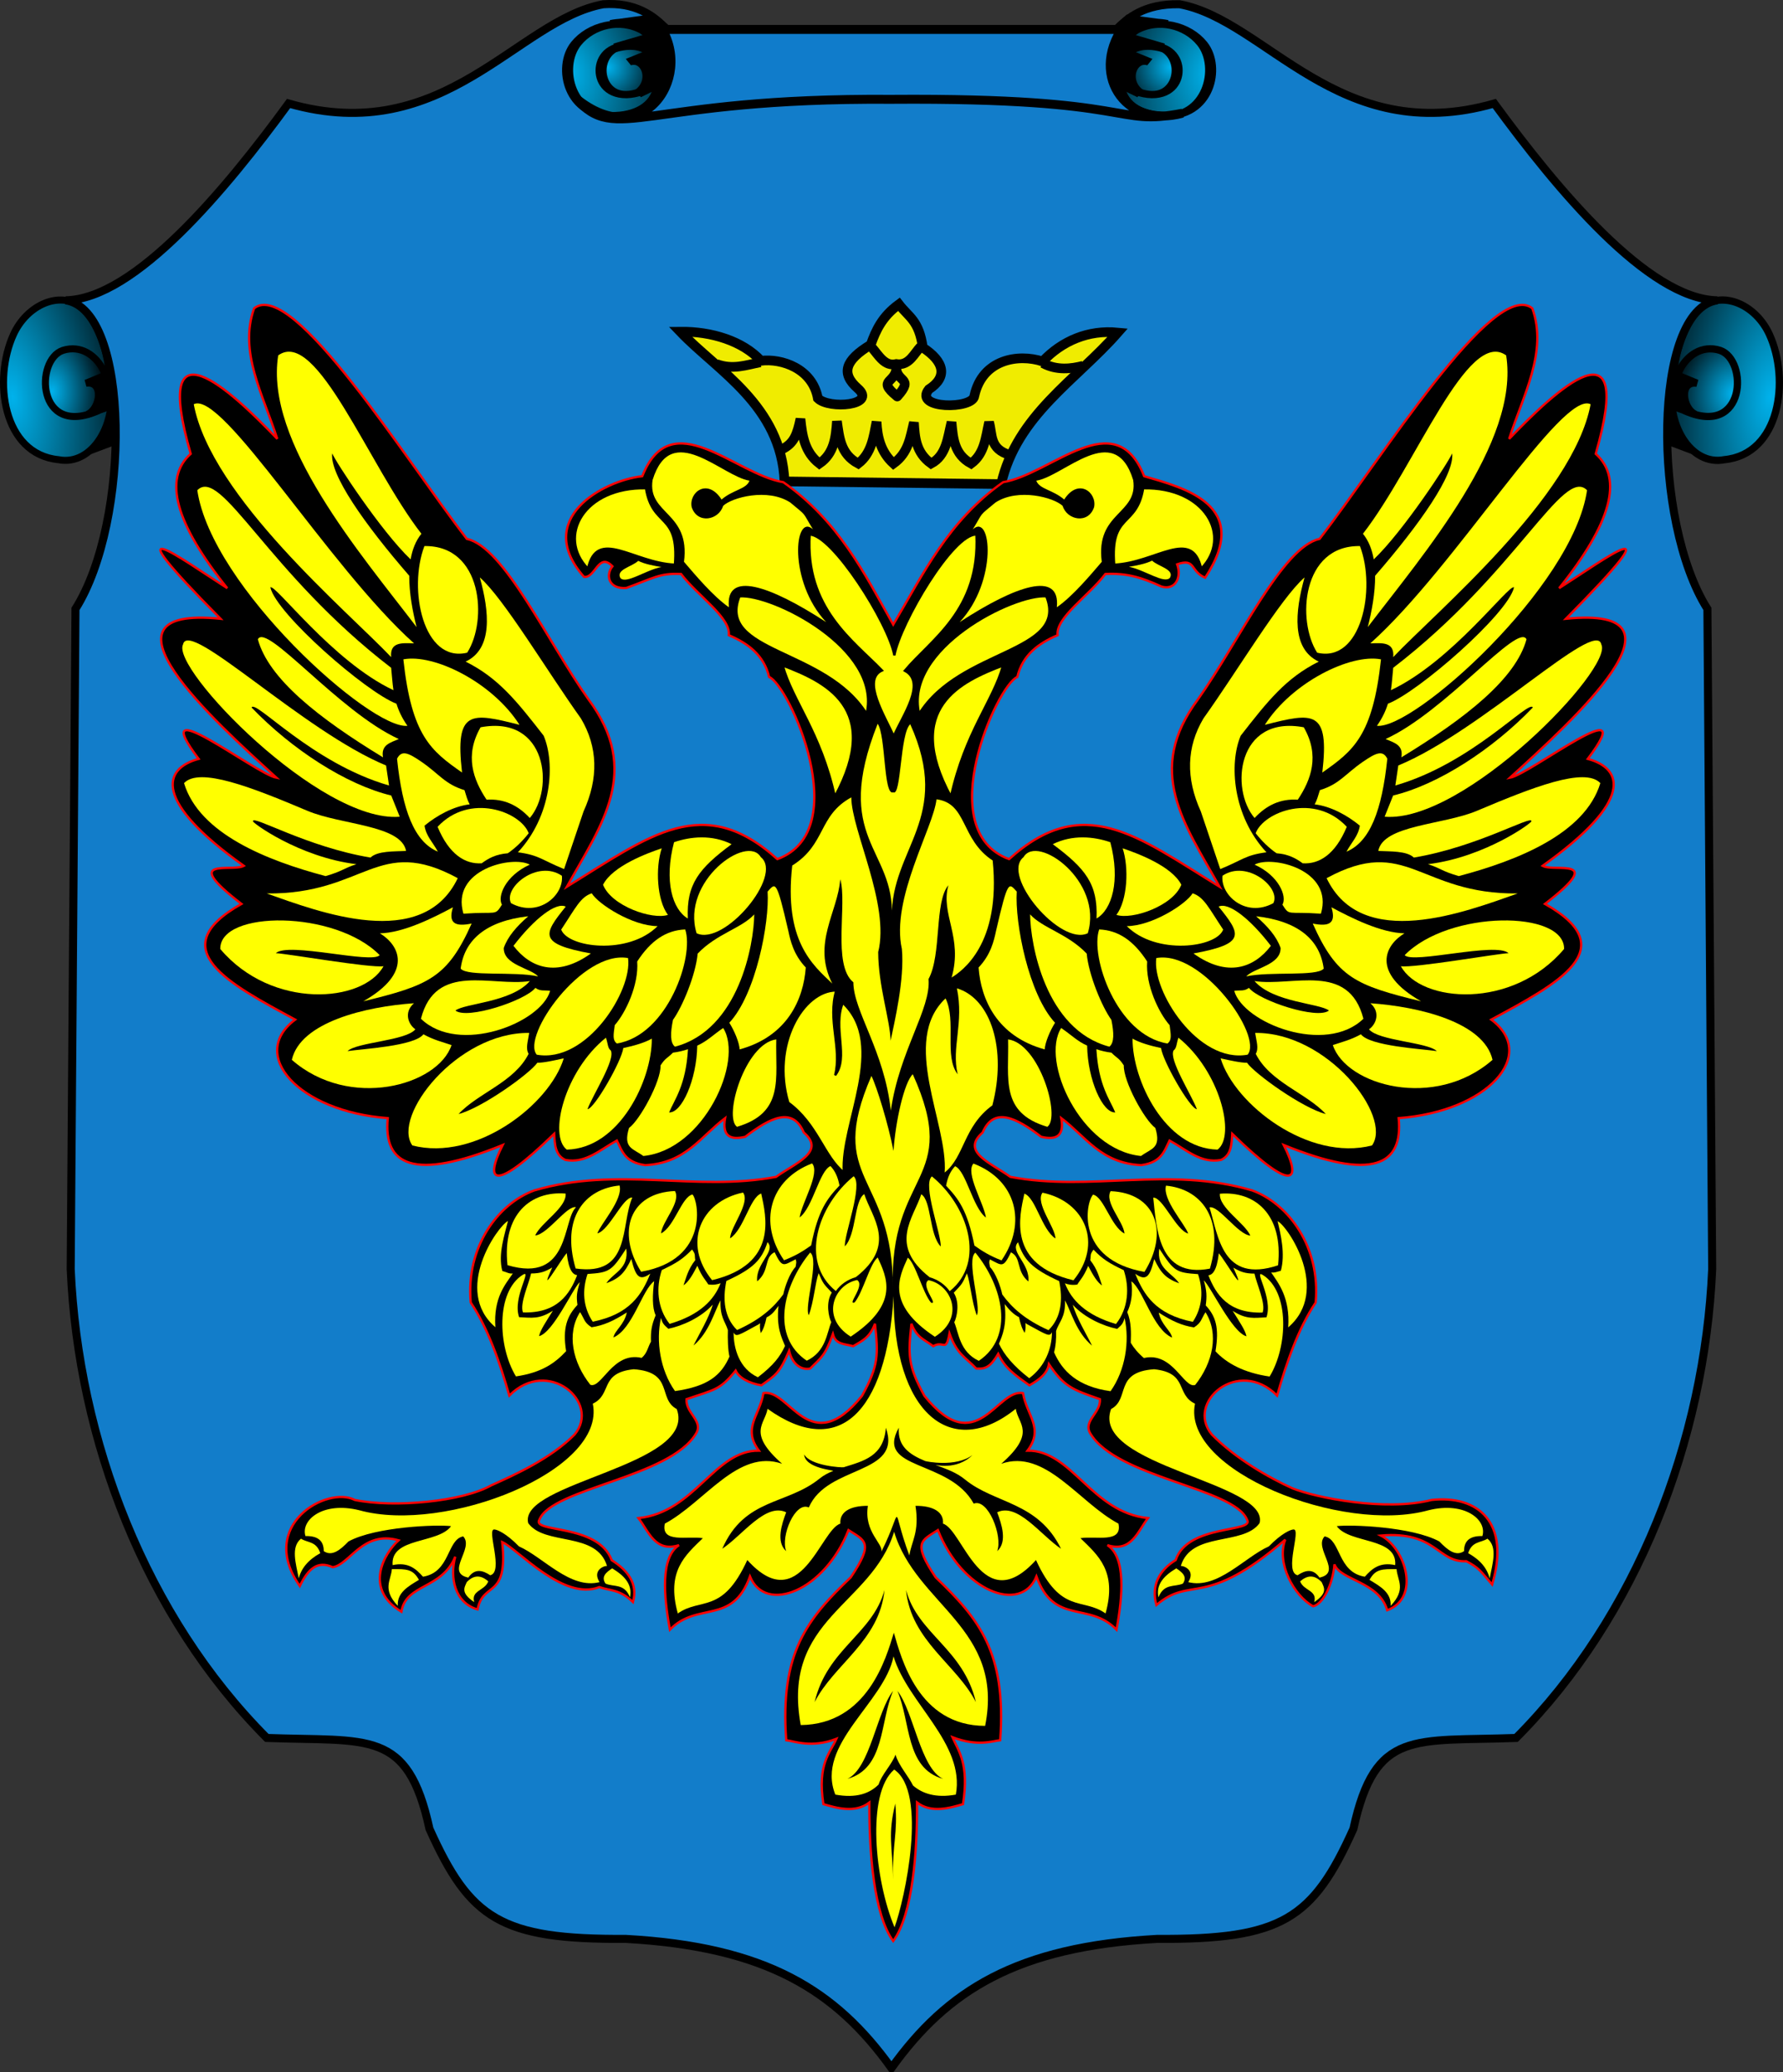 <?xml version="1.0" encoding="UTF-8" standalone="no"?>
<!-- Created with Inkscape (http://www.inkscape.org/) -->
<svg
   xmlns:dc="http://purl.org/dc/elements/1.1/"
   xmlns:cc="http://web.resource.org/cc/"
   xmlns:rdf="http://www.w3.org/1999/02/22-rdf-syntax-ns#"
   xmlns:svg="http://www.w3.org/2000/svg"
   xmlns="http://www.w3.org/2000/svg"
   xmlns:xlink="http://www.w3.org/1999/xlink"
   xmlns:sodipodi="http://sodipodi.sourceforge.net/DTD/sodipodi-0.dtd"
   xmlns:inkscape="http://www.inkscape.org/namespaces/inkscape"
   height="912.876"
   width="785.579"
   id="svg2346"
   sodipodi:version="0.32"
   inkscape:version="0.45"
   sodipodi:modified="true"
   version="1.0">
  <rect width="100%" height="100%" fill="#333333" stroke="none"/>
  <defs
     id="defs2348">
    <radialGradient
       inkscape:collect="always"
       xlink:href="#linearGradient3325"
       id="radialGradient5818"
       gradientUnits="userSpaceOnUse"
       gradientTransform="matrix(1.698,-3.061768e-2,4.547997e-2,2.523,-34.141,-256.421)"
       cx="28.089"
       cy="170.962"
       fx="28.089"
       fy="170.962"
       r="14.31" />
    <radialGradient
       inkscape:collect="always"
       xlink:href="#linearGradient5069"
       id="radialGradient5816"
       gradientUnits="userSpaceOnUse"
       gradientTransform="matrix(2.251,-0.304,0.637,4.714,-118.366,-660.69)"
       cx="4.024"
       cy="177.866"
       fx="4.024"
       fy="177.866"
       r="24.985" />
    <radialGradient
       inkscape:collect="always"
       xlink:href="#linearGradient3325"
       id="radialGradient5814"
       gradientUnits="userSpaceOnUse"
       gradientTransform="matrix(1.698,-3.061768e-2,4.547997e-2,2.523,-34.141,-256.421)"
       cx="28.089"
       cy="170.962"
       fx="28.089"
       fy="170.962"
       r="14.31" />
    <radialGradient
       inkscape:collect="always"
       xlink:href="#linearGradient5069"
       id="radialGradient5812"
       gradientUnits="userSpaceOnUse"
       gradientTransform="matrix(2.251,-0.304,0.637,4.714,-118.366,-660.69)"
       cx="4.024"
       cy="177.866"
       fx="4.024"
       fy="177.866"
       r="24.985" />
    <radialGradient
       inkscape:collect="always"
       xlink:href="#linearGradient3325"
       id="radialGradient5810"
       gradientUnits="userSpaceOnUse"
       gradientTransform="matrix(1.87,-0.426,0.515,2.259,-116.337,-200.745)"
       cx="26.073"
       cy="171.196"
       fx="26.073"
       fy="171.196"
       r="14.31" />
    <radialGradient
       inkscape:collect="always"
       xlink:href="#linearGradient5069"
       id="radialGradient5808"
       gradientUnits="userSpaceOnUse"
       gradientTransform="matrix(2.251,-0.304,0.637,4.714,-118.366,-660.69)"
       cx="4.024"
       cy="177.866"
       fx="4.024"
       fy="177.866"
       r="24.985" />
    <linearGradient
       id="linearGradient3325">
      <stop
         style="stop-color:#00b2ed;stop-opacity:1;"
         offset="0"
         id="stop3327" />
      <stop
         style="stop-color:#000000;stop-opacity:1;"
         offset="1"
         id="stop3329" />
    </linearGradient>
    <radialGradient
       inkscape:collect="always"
       xlink:href="#linearGradient3325"
       id="radialGradient5806"
       gradientUnits="userSpaceOnUse"
       gradientTransform="matrix(1.698,-3.061768e-2,4.547997e-2,2.523,-34.141,-256.421)"
       cx="28.089"
       cy="170.962"
       fx="28.089"
       fy="170.962"
       r="14.31" />
    <linearGradient
       id="linearGradient5069">
      <stop
         style="stop-color:#00b2ec;stop-opacity:1;"
         offset="0"
         id="stop5071" />
      <stop
         style="stop-color:#000000;stop-opacity:1;"
         offset="1"
         id="stop5073" />
    </linearGradient>
    <radialGradient
       inkscape:collect="always"
       xlink:href="#linearGradient5069"
       id="radialGradient5804"
       gradientUnits="userSpaceOnUse"
       gradientTransform="matrix(2.251,-0.304,0.637,4.714,-118.366,-660.69)"
       cx="4.024"
       cy="177.866"
       fx="4.024"
       fy="177.866"
       r="24.985" />
  </defs>
  <sodipodi:namedview
     id="base"
     pagecolor="#ffffff"
     bordercolor="#666666"
     borderopacity="1.0"
     inkscape:pageopacity="0.0"
     inkscape:pageshadow="2"
     inkscape:cx="375"
     inkscape:cy="520"
     inkscape:zoom="0.35"
     inkscape:document-units="px"
     inkscape:current-layer="layer1"
     inkscape:window-width="837"
     inkscape:window-height="589"
     inkscape:window-x="44"
     inkscape:window-y="58" />
  <g
     inkscape:groupmode="layer"
     inkscape:label="Warstwa 1"
     id="layer1"
     transform="translate(44.218,55.504)">
    <g
       id="g6130"
       transform="translate(-43.168,-55.401)">
      <g
         id="g4129">
        <g
           id="g4100">
          <path
             sodipodi:nodetypes="ccccc"
             id="path2351"
             d="M 31.688,202.214 L 66.997,188.932 L 61.49,144.228 L 26.18,154.27 C 53.112,148.613 53.617,194.781 31.688,202.214 z "
             style="fill:#000000;fill-opacity:1;fill-rule:evenodd;stroke:#000000;stroke-width:1px;stroke-linecap:butt;stroke-linejoin:miter;stroke-opacity:1" />
          <g
             transform="translate(0.589,-1.77)"
             style="stroke:#000000;stroke-width:3.1;stroke-miterlimit:4;stroke-dasharray:none;stroke-opacity:1"
             id="g3335">
            <path
               id="path4083"
               style="opacity:1;fill:url(#radialGradient5804);fill-opacity:1;fill-rule:evenodd;stroke:#000000;stroke-width:3.1;stroke-linecap:butt;stroke-linejoin:miter;stroke-miterlimit:4;stroke-dasharray:none;stroke-opacity:1"
               d="M 46.737,168.984 C 45.683,152.574 39.504,141.82 35.247,137.529 C 24.89,129.098 10.232,136.048 4.312,148.989 C -4.821,168.952 -0.446,201.744 24.111,204.182 C 38.951,207.15 50.544,188.176 46.737,168.984 z "
               sodipodi:nodetypes="ccscc" />
            <path
               style="fill:url(#radialGradient5806);fill-opacity:1;fill-rule:evenodd;stroke:#000000;stroke-width:3.1;stroke-linecap:butt;stroke-linejoin:miter;stroke-miterlimit:4;stroke-dasharray:none;stroke-opacity:1"
               d="M 26.03,156.04 C 42.179,150.912 52.423,175.631 41.378,182.723 C 14.562,194.479 13.678,160.203 26.03,156.04 z "
               id="path3322"
               sodipodi:nodetypes="ccc" />
            <path
               style="fill:#000000;fill-opacity:1;fill-rule:evenodd;stroke:#000000;stroke-width:3.1;stroke-linecap:butt;stroke-linejoin:miter;stroke-miterlimit:4;stroke-dasharray:none;stroke-opacity:1"
               d="M 36.866,184.234 L 48.308,180.166 L 46.655,166.182 L 36.231,170.504 C 44.33,169.275 42.606,181.776 36.866,184.234 z "
               id="path3333"
               sodipodi:nodetypes="ccccc" />
          </g>
        </g>
        <g
           id="g4107">
          <path
             style="fill:#000000;fill-opacity:1;fill-rule:evenodd;stroke:#000000;stroke-width:1px;stroke-linecap:butt;stroke-linejoin:miter;stroke-opacity:1"
             d="M 751.741,202.214 L 716.431,188.932 L 721.938,144.228 L 757.248,154.27 C 730.317,148.613 729.812,194.781 751.741,202.214 z "
             id="path3377"
             sodipodi:nodetypes="ccccc" />
          <g
             style="stroke:#000000;stroke-width:3.2;stroke-miterlimit:4;stroke-dasharray:none;stroke-opacity:1"
             transform="matrix(-1,0,0,1,782.84,-1.77)"
             id="g3381">
            <path
               sodipodi:nodetypes="ccscc"
               d="M 46.737,168.984 C 45.683,152.574 39.504,141.82 35.247,137.529 C 24.89,129.098 10.232,136.048 4.312,148.989 C -4.821,168.952 -0.446,201.744 24.111,204.182 C 38.951,207.15 50.544,188.176 46.737,168.984 z "
               style="opacity:1;fill:url(#radialGradient5808);fill-opacity:1;fill-rule:evenodd;stroke:#000000;stroke-width:3.2;stroke-linecap:butt;stroke-linejoin:miter;stroke-miterlimit:4;stroke-dasharray:none;stroke-opacity:1"
               id="path3383" />
            <path
               sodipodi:nodetypes="ccc"
               id="path3385"
               d="M 26.03,156.04 C 42.179,150.912 52.423,175.631 41.378,182.723 C 14.562,194.479 13.678,160.203 26.03,156.04 z "
               style="fill:url(#radialGradient5810);fill-opacity:1;fill-rule:evenodd;stroke:#000000;stroke-width:3.2;stroke-linecap:butt;stroke-linejoin:miter;stroke-miterlimit:4;stroke-dasharray:none;stroke-opacity:1" />
            <path
               sodipodi:nodetypes="ccccc"
               id="path3387"
               d="M 36.866,184.234 L 48.308,180.166 L 46.655,166.182 L 36.231,170.504 C 44.33,169.275 42.606,181.776 36.866,184.234 z "
               style="fill:#000000;fill-opacity:1;fill-rule:evenodd;stroke:#000000;stroke-width:3.2;stroke-linecap:butt;stroke-linejoin:miter;stroke-miterlimit:4;stroke-dasharray:none;stroke-opacity:1" />
          </g>
        </g>
        <path
           id="path4087"
           style="fill:#127dca;fill-opacity:1;fill-rule:evenodd;stroke:#000000;stroke-width:3.543;stroke-linecap:butt;stroke-linejoin:miter;stroke-miterlimit:4;stroke-opacity:1"
           d="M 391.714,911.001 C 416.258,876.801 446.878,857.495 508.84,854.093 C 563.831,854.424 577.4,845.316 595.255,805.616 C 604.86,761.527 621.925,767.239 666.917,765.57 C 720.196,712.068 750.043,634.479 753.332,559.016 L 751.224,268.155 C 726.807,229.594 727.004,136.394 755.56,132.204 C 725.039,131.644 684.877,83.21 657.328,45.491 C 588.678,65.182 556.553,8.678 518.668,1.772 C 502.934,1.44 495.583,8.038 490.794,12.815 L 292.635,12.815 C 286.861,6.463 278.496,0.829 264.76,1.772 C 226.876,8.678 194.75,65.182 126.1,45.491 C 98.552,83.21 58.39,131.644 27.868,132.204 C 56.425,136.394 56.621,229.594 32.204,268.155 L 30.097,559.016 C 33.386,634.479 63.233,712.068 116.512,765.57 C 161.504,767.239 178.569,761.527 188.173,805.616 C 206.029,845.316 219.598,854.424 274.589,854.093 C 336.55,857.495 367.17,876.801 391.714,911.001 z "
           sodipodi:nodetypes="cccccccccccccccccccc" />
        <g
           id="g4114">
          <path
             style="fill:#000000;fill-opacity:1;fill-rule:evenodd;stroke:#000000;stroke-width:3.938;stroke-linecap:butt;stroke-linejoin:miter;stroke-miterlimit:4;stroke-dasharray:none;stroke-opacity:1"
             d="M 273.532,50.372 L 292.89,45.165 C 300.154,31.137 295.635,17.316 286.29,8.168 L 268.025,10.7 C 294.956,5.042 295.461,42.939 273.532,50.372 z "
             id="path3438"
             sodipodi:nodetypes="ccccc" />
          <g
             id="g3426"
             style="stroke:#000000;stroke-width:4.839;stroke-miterlimit:4;stroke-dasharray:none;stroke-opacity:1"
             transform="matrix(1.004,0,0,0.66,245.294,-85.323)">
            <path
               sodipodi:nodetypes="ccsccc"
               d="M 45.167,169.282 C 44.898,159.738 41.27,153.76 37.013,149.469 C 26.656,141.038 13.948,145.959 7.451,158.242 C -0.897,174.027 4.655,208.609 24.896,206.272 C 35.976,205.599 43.605,197.15 43.863,184.301 C 42.554,177.73 46.169,174.332 45.167,169.282 z "
               style="opacity:1;fill:url(#radialGradient5812);fill-opacity:1;fill-rule:evenodd;stroke:#000000;stroke-width:4.839;stroke-linecap:butt;stroke-linejoin:miter;stroke-miterlimit:4;stroke-dasharray:none;stroke-opacity:1"
               id="path3428" />
            <path
               sodipodi:nodetypes="ccccc"
               id="path3430"
               d="M 26.815,160.219 C 32.674,158.13 39.615,161.088 42.055,166.688 C 42.607,167.954 40.508,170.206 40.855,171.602 C 42.739,179.19 41.511,187.981 36.278,190.186 C 16.131,201.345 13.09,164.382 26.815,160.219 z "
               style="fill:url(#radialGradient5814);fill-opacity:1;fill-rule:evenodd;stroke:#000000;stroke-width:4.839;stroke-linecap:butt;stroke-linejoin:miter;stroke-miterlimit:4;stroke-dasharray:none;stroke-opacity:1" />
            <path
               sodipodi:nodetypes="ccccc"
               id="path3432"
               d="M 35.101,190.801 L 47.327,181.36 C 49.054,173.776 48.049,167.025 47.244,160.212 L 30.541,170.504 C 38.641,166.887 42.409,182.97 35.101,190.801 z "
               style="fill:#000000;fill-opacity:1;fill-rule:evenodd;stroke:#000000;stroke-width:4.839;stroke-linecap:butt;stroke-linejoin:miter;stroke-miterlimit:4;stroke-dasharray:none;stroke-opacity:1" />
          </g>
          <path
             sodipodi:nodetypes="ccccc"
             id="path3351"
             d="M 269.802,20.982 L 287.146,15.923 C 294.766,22.16 293.211,30.021 290.759,35.917 L 280.401,40.976 C 294.755,32.285 288.431,15.416 269.802,20.982 z "
             style="fill:#000000;fill-opacity:1;fill-rule:evenodd;stroke:#000000;stroke-width:3.938;stroke-linecap:butt;stroke-linejoin:miter;stroke-miterlimit:4;stroke-dasharray:none;stroke-opacity:1" />
          <path
             sodipodi:nodetypes="ccccc"
             id="path3353"
             d="M 507.845,50.372 L 488.487,45.165 C 481.223,31.137 486.706,17.557 496.051,8.409 L 513.352,10.7 C 486.42,5.042 485.915,42.939 507.845,50.372 z "
             style="fill:#000000;fill-opacity:1;fill-rule:evenodd;stroke:#000000;stroke-width:3.938;stroke-linecap:butt;stroke-linejoin:miter;stroke-miterlimit:4;stroke-dasharray:none;stroke-opacity:1" />
          <g
             transform="matrix(-1.004,0,0,0.66,536.082,-85.323)"
             style="stroke:#000000;stroke-width:4.839;stroke-miterlimit:4;stroke-dasharray:none;stroke-opacity:1"
             id="g3355">
            <path
               id="path3357"
               style="opacity:1;fill:url(#radialGradient5816);fill-opacity:1;fill-rule:evenodd;stroke:#000000;stroke-width:4.839;stroke-linecap:butt;stroke-linejoin:miter;stroke-miterlimit:4;stroke-dasharray:none;stroke-opacity:1"
               d="M 45.167,169.282 C 44.898,159.738 41.27,153.76 37.013,149.469 C 26.656,141.038 13.948,145.959 7.451,158.242 C -0.897,174.027 4.655,208.609 24.896,206.272 C 35.976,205.599 43.605,197.15 43.863,184.301 C 42.554,177.73 46.169,174.332 45.167,169.282 z "
               sodipodi:nodetypes="ccsccc" />
            <path
               style="fill:url(#radialGradient5818);fill-opacity:1;fill-rule:evenodd;stroke:#000000;stroke-width:4.839;stroke-linecap:butt;stroke-linejoin:miter;stroke-miterlimit:4;stroke-dasharray:none;stroke-opacity:1"
               d="M 26.815,160.219 C 32.674,158.13 39.615,161.088 42.055,166.688 C 42.607,167.954 40.508,170.206 40.855,171.602 C 42.739,179.19 41.511,187.981 36.278,190.186 C 16.131,201.345 13.09,164.382 26.815,160.219 z "
               id="path3359"
               sodipodi:nodetypes="ccccc" />
            <path
               style="fill:#000000;fill-opacity:1;fill-rule:evenodd;stroke:#000000;stroke-width:4.839;stroke-linecap:butt;stroke-linejoin:miter;stroke-miterlimit:4;stroke-dasharray:none;stroke-opacity:1"
               d="M 35.101,190.801 L 47.327,181.36 C 49.054,173.776 48.049,167.025 47.244,160.212 L 30.541,170.504 C 38.641,166.887 42.409,182.97 35.101,190.801 z "
               id="path3361"
               sodipodi:nodetypes="ccccc" />
          </g>
          <path
             sodipodi:nodetypes="cccccccc"
             d="M 391.697,43.654 C 501.414,42.864 489.253,55.792 519.954,49.768 C 494.349,56.876 477.798,31.602 495.441,9.574 L 491.097,12.874 L 292.78,12.874 L 288.435,9.574 C 306.078,31.602 283.149,68.262 252.598,43.102 C 270.349,63.798 281.98,42.864 391.697,43.654 z "
             style="fill:#107ccb;fill-opacity:1;fill-rule:evenodd;stroke:#000000;stroke-width:3.938;stroke-linecap:butt;stroke-linejoin:miter;stroke-miterlimit:4;stroke-opacity:1"
             id="path3376" />
          <path
             style="fill:#000000;fill-opacity:1;fill-rule:evenodd;stroke:#000000;stroke-width:3.938;stroke-linecap:butt;stroke-linejoin:miter;stroke-miterlimit:4;stroke-dasharray:none;stroke-opacity:1"
             d="M 511.575,20.982 L 494.231,15.923 C 486.611,22.16 488.166,30.021 490.617,35.917 L 500.976,40.976 C 486.621,32.285 492.946,15.416 511.575,20.982 z "
             id="path3367"
             sodipodi:nodetypes="ccccc" />
        </g>
      </g>
      <g
         style="stroke:#000000;stroke-width:4.252;stroke-miterlimit:4;stroke-dasharray:none;stroke-opacity:1"
         transform="translate(891.272,0)"
         id="g3483">
        <g
           id="g3375"
           transform="translate(-4.1251036e-6,2.58)"
           style="fill:#f0ec00;fill-opacity:1;stroke:#000000;stroke-width:4.252;stroke-miterlimit:4;stroke-dasharray:none;stroke-opacity:1">
          <path
             id="path3373"
             d="M -546.665,209.412 L -451.234,210.591 C -444.378,180.268 -418.115,164.724 -399.819,143.822 C -412.812,142.567 -424.385,147.486 -432.949,156.563 C -443.768,153.012 -459.536,155.659 -463.016,171.711 C -463.587,177.682 -489.992,177.63 -483.114,168.87 C -474.615,163.376 -476.29,156.589 -485.746,150.436 C -487.381,138.498 -491.878,137.087 -496.281,131.377 C -503.713,136.835 -506.377,142.8 -508.687,149.189 C -520.086,156.068 -521.89,161.873 -514.374,168.459 C -505.829,175.947 -527.017,177.709 -531.973,172.82 C -534.371,159.647 -547.888,155.151 -557.061,156.256 C -565.032,147.595 -578.763,143.279 -592.613,143.436 C -576.036,160.784 -548.148,175.993 -546.665,209.412 z "
             style="fill:#f0ec00;fill-opacity:1;fill-rule:evenodd;stroke:#000000;stroke-width:4.252;stroke-linecap:butt;stroke-linejoin:miter;stroke-miterlimit:4;stroke-dasharray:none;stroke-opacity:1"
             sodipodi:nodetypes="cccccccccscccc" />
          <path
             id="path3371"
             d="M -497.393,158.12 C -496.719,166.588 -506.76,164.035 -497.007,172.003 C -488.993,163.108 -498.131,166.251 -497.393,158.12 z "
             style="fill:#f0ec00;fill-opacity:1;fill-rule:evenodd;stroke:#000000;stroke-width:4.252;stroke-linecap:butt;stroke-linejoin:round;stroke-miterlimit:4;stroke-dasharray:none;stroke-opacity:1"
             sodipodi:nodetypes="ccc" />
          <path
             id="path2390"
             d="M -547.931,195.33 C -542.405,192.678 -541.097,188.612 -539.637,181.852 C -538.896,189.232 -537.823,196.48 -531.306,201.55 C -524.784,197.082 -524.08,189.979 -523.567,182.889 C -522.527,189.977 -522.071,197.309 -514.199,201.55 C -508.306,197.005 -507.46,189.935 -506.108,183.12 C -505.78,189.981 -504.254,196.442 -498.666,201.55 C -491.974,196.735 -491.281,189.92 -489.652,183.417 C -489.218,190.032 -488.826,196.658 -482.078,201.55 C -475.334,197.957 -474.807,190.219 -473.092,183.273 C -472.416,190.281 -472.013,197.403 -464.471,201.55 C -458.482,197.152 -458.059,189.971 -456.534,183.34 C -454.997,188.707 -456.483,195.153 -447.298,197.788"
             style="fill:#f0ec00;fill-opacity:1;fill-rule:evenodd;stroke:#000000;stroke-width:4.252;stroke-linecap:butt;stroke-linejoin:miter;stroke-miterlimit:4;stroke-dasharray:none;stroke-opacity:1" />
        </g>
        <path
           style="fill:none;fill-opacity:0.75;fill-rule:evenodd;stroke:#000000;stroke-width:4.252;stroke-linecap:butt;stroke-linejoin:miter;stroke-miterlimit:4;stroke-dasharray:none;stroke-opacity:1"
           d="M -508.238,152.927 C -505.099,156.545 -502.502,161.517 -497.417,160.27 C -491.72,161.209 -489.459,155.378 -486.595,152.541"
           id="path3477"
           sodipodi:nodetypes="ccc" />
        <path
           style="fill:none;fill-opacity:0.75;fill-rule:evenodd;stroke:#000000;stroke-width:4.252;stroke-linecap:butt;stroke-linejoin:miter;stroke-miterlimit:4;stroke-dasharray:none;stroke-opacity:1"
           d="M -432.872,159.884 C -426.724,163.22 -420.268,162.374 -415.094,161.043"
           id="path3479"
           sodipodi:nodetypes="cc" />
        <path
           style="fill:none;fill-opacity:0.75;fill-rule:evenodd;stroke:#000000;stroke-width:4.252;stroke-linecap:butt;stroke-linejoin:miter;stroke-miterlimit:4;stroke-dasharray:none;stroke-opacity:1"
           d="M -557.323,159.497 C -563.525,160.712 -569.471,162.955 -576.648,160.27"
           id="path3481"
           sodipodi:nodetypes="cc" />
      </g>
      <path
         sodipodi:nodetypes="ccccccccccccccccccccccsccccccccccccccccccccccccccccccccccccccccccccccccccccccccccccccccccccccccccccccccccccccccccccccccccscccccccccccccccccccccc"
         d="M 392.49,855.075 C 401.095,843.261 403.134,815.84 402.995,794.017 C 409.316,798.906 417.661,796.355 423.254,794.738 C 426.017,776.846 421.279,771.416 418.576,765.235 C 429.494,769.45 436.03,766.992 439.628,766.572 C 442.46,727.894 430.272,713.058 411.208,694.816 C 400.842,679.354 404.891,678.709 412.184,673.997 C 422.63,700.668 448.641,711.23 455.601,694.43 C 463.401,716.094 478.747,705.273 490.874,717.875 C 493.595,703.206 495.123,686.033 486.865,680.625 C 497.444,684.019 500.256,674.449 504.748,668.713 C 479.809,666.182 471.241,638.7 451.662,639.003 C 459.083,629.128 451.34,623.529 449.678,613.654 C 438.208,611.443 429.293,643.302 406.276,614.884 C 398.786,601.371 399.084,596.597 400.525,583.084 C 402.849,589.233 405.931,589.856 410.125,592.982 C 414.723,590.223 415.662,596.102 417.29,587.406 C 420.683,596.815 424.453,597.887 429.079,602.836 C 433.412,603.173 435.545,601.752 438.763,596.349 C 441.619,602.512 446.062,605.664 452.5,610.218 C 457.259,607.573 460.461,604.789 461.095,600.89 C 467.732,610.792 471.432,612.117 483.557,616.319 C 484.013,622.391 476.071,625.852 479.285,631.344 C 490.697,650.843 542.809,655.505 548.362,669.387 C 552.011,675.206 522.198,671.201 516.944,687.196 C 509.562,691.747 506.077,698.524 508.437,707.024 C 523.877,693.829 529.459,709.077 565.232,678.2 C 561.216,688.465 568.974,702.905 577.495,707.568 C 581.84,706.686 586.238,697.775 586.9,689.098 C 589.485,696.198 606.549,696.623 610.141,709.316 C 625.071,703.752 618.066,681.808 607.328,676.4 C 631.831,674.316 632.285,688.365 645.024,687.726 C 650.654,690.669 651.227,692.01 656.371,697.991 C 664.566,670.654 650.153,658.479 629.695,660.726 C 609.167,665.901 578.496,659.645 568.504,655.632 C 557.996,650.929 543.3,642.461 532.844,631.859 C 521.173,617.737 544.576,597.578 561.631,614.735 C 565.818,600.138 570.969,585.21 578.634,573.731 C 580.851,549.331 566.728,530.284 550.695,524.367 C 513.757,513.46 479.591,525.101 444.099,518.374 C 435.581,512.231 422.058,507.389 431.892,498.836 C 436.825,487.311 446.665,492.292 457.682,500.726 C 464.119,502.236 467.994,500.615 466.561,492.505 C 477.197,500.503 483.94,512.395 501.747,513.223 C 510.752,512.025 511.967,506.932 514.244,502.371 C 521.494,506.318 528.062,512.65 536.934,510.921 C 541.472,508.82 541.593,504.07 541.867,499.411 C 569.025,525.905 572.604,520.387 564.557,504.344 C 603.712,520.302 617.203,513.326 615.2,492.505 C 654.408,489.584 676.786,464.609 655.977,449.097 C 684.728,433.497 714.951,417.996 679.654,398.126 C 707.109,376.938 683.741,384.261 678.601,381.359 C 718.701,352.78 714.326,338.524 698.516,334.235 C 722.684,302.199 673.222,340.965 664.198,342.551 C 691.743,317.483 748.272,266.479 688.862,272.506 C 739.193,221.582 705.954,246.268 685.902,259.023 C 708.726,230.566 714.269,210.749 702.016,199.831 C 719.578,138.97 684.291,171.876 663.869,193.254 C 669.996,174.071 681.002,154.888 674.064,135.706 C 657,122.319 607.212,202.669 580.342,237.319 C 563.909,240.809 544.729,282.745 526.74,308.022 C 503.294,339.591 520.657,362.61 536.276,390.562 C 499.724,368.057 476.283,348.851 443.541,378.395 C 409.219,365.791 438.432,301.585 447.159,298.156 C 449.502,288.442 456.474,283.356 464.917,279.741 C 464.059,271.963 478.522,262.563 485.963,252.775 C 495.437,252.275 502.001,254.331 510.678,258.303 C 516.508,260.098 519.793,254.625 517.595,248.497 C 525.866,245.676 523.163,251.516 529.93,254.434 C 551.118,222.257 520.485,214.814 503.063,209.696 C 490.269,177.439 462.259,208.812 440.911,212.327 C 416.644,229.42 405.738,252.764 392.49,275.077 C 379.599,252.037 368.337,229.42 344.07,212.327 C 322.722,208.812 294.712,177.439 281.918,209.696 C 264.495,211.633 233.863,228.618 256.243,254.037 C 261.26,254.792 262.642,242.944 268.79,249.388 C 265.7,253.188 266.955,259.541 274.879,258.938 C 286.5,254.775 289.544,252.275 299.018,252.775 C 306.459,262.563 320.921,271.963 320.064,279.741 C 328.507,283.356 335.478,288.442 337.822,298.156 C 346.549,301.585 375.762,365.791 341.439,378.395 C 308.698,348.851 285.257,368.057 248.704,390.562 C 264.323,362.61 281.686,339.591 258.241,308.022 C 240.251,282.745 221.072,240.809 204.639,237.319 C 177.768,202.669 127.98,122.319 110.917,135.706 C 103.979,154.888 114.984,174.071 121.111,193.254 C 100.689,171.876 65.403,138.97 82.965,199.831 C 70.712,210.749 76.255,230.566 99.079,259.023 C 79.027,246.268 45.788,221.582 96.119,272.506 C 36.709,266.479 93.238,317.483 120.782,342.551 C 111.758,340.965 62.296,302.199 86.465,334.235 C 70.655,338.524 66.28,352.78 106.38,381.359 C 101.239,384.261 77.872,376.938 105.327,398.126 C 70.03,417.996 100.253,433.497 129.004,449.097 C 108.194,464.609 130.572,489.584 169.781,492.505 C 167.778,513.326 181.269,520.302 220.423,504.344 C 212.376,520.387 215.955,525.905 243.114,499.411 C 243.388,504.07 243.508,508.82 248.047,510.921 C 256.919,512.65 263.487,506.318 270.737,502.371 C 273.014,506.932 274.228,512.025 283.233,513.223 C 301.041,512.395 307.783,500.503 318.42,492.505 C 316.987,500.615 320.862,502.236 327.299,500.726 C 338.316,492.292 348.156,487.311 353.089,498.836 C 362.923,507.389 349.4,512.231 340.882,518.374 C 305.389,525.101 271.223,513.46 234.285,524.367 C 218.253,530.284 204.13,549.331 206.347,573.731 C 214.012,585.21 219.163,600.138 223.35,614.735 C 240.404,597.578 263.808,617.737 252.137,631.859 C 241.681,642.461 225.902,649.575 215.394,654.278 C 202.741,661.435 172.564,664.277 155.286,660.726 C 143.183,654.338 112.142,671.742 131.039,698.636 C 134.719,691.124 138.774,687.296 145.513,690.348 C 152.928,689.36 158.772,673.956 174.558,678.499 C 168.066,684.311 159.185,699.991 175.811,709.965 C 177.715,697.636 193.635,700.137 199.532,685.716 C 197.024,695.043 199.311,706.09 209.381,708.955 C 211.71,696.377 222.936,704.697 220.229,679.271 C 226.914,682.251 247.212,705.404 263.013,699.107 C 267.882,700.823 271.99,699.998 277.842,705.722 C 280.129,697.481 275.434,691.679 268.466,687.257 C 262.402,670.95 232.91,675.302 236.618,669.387 C 242.172,655.505 294.284,650.843 305.695,631.344 C 308.909,625.852 300.968,622.391 301.424,616.319 C 313.548,612.117 316.112,612.448 323.069,603.747 C 324.57,606.954 328.949,609.305 334.402,610.218 C 340.84,605.664 342.489,604.729 346.626,595.045 C 348.155,601.432 352.385,603.581 355.901,602.836 C 360.936,597.887 362.521,597.055 365.914,587.646 C 367.134,592.261 370.666,591.856 374.855,592.982 C 379.05,590.496 382.132,589.233 384.455,583.084 C 385.897,596.597 386.195,601.371 378.705,614.884 C 355.688,643.302 346.773,611.443 335.303,613.654 C 333.641,623.529 325.898,629.128 333.319,639.003 C 313.74,638.7 305.172,666.182 280.233,668.713 C 284.724,674.449 287.537,684.019 298.115,680.625 C 289.857,686.033 291.386,703.206 294.107,717.875 C 306.234,705.273 321.58,716.094 329.379,694.43 C 336.34,711.23 362.35,700.668 372.797,673.997 C 380.09,678.709 384.139,679.354 373.772,694.816 C 354.709,713.058 342.521,727.894 345.353,766.572 C 348.95,766.992 356.555,770.162 367.474,765.948 C 364.771,772.129 358.963,776.846 361.727,794.738 C 367.32,796.355 375.664,798.906 381.986,794.017 C 381.847,815.84 383.886,843.261 392.49,855.075 z "
         style="fill:#000000;fill-opacity:1;fill-rule:nonzero;stroke:#ff0000;stroke-width:1px;stroke-linecap:butt;stroke-linejoin:miter;stroke-opacity:1"
         id="path2405" />
      <path
         sodipodi:nodetypes="ccccc"
         id="path4519"
         d="M 392.627,506.975 C 393.472,493.983 397.337,476.722 401.115,473.165 C 422.628,520.653 390.481,515.655 392.355,567.687 C 392.618,516.768 362.524,520.628 382.901,473.907 C 385.299,478.802 390.251,494.863 392.627,506.975 z "
         style="fill:#ffff00;fill-opacity:1;fill-rule:evenodd;stroke:none;stroke-width:1.126px;stroke-linecap:butt;stroke-linejoin:miter;stroke-opacity:1" />
      <path
         sodipodi:nodetypes="cccccc"
         id="path2446"
         d="M 367.409,436.25 C 363.5,449.364 369.942,461.576 366.909,473.605 C 373.009,465.669 365.77,452.757 370.277,441.676 C 390.344,460.553 369.205,494.925 370.754,516.46 C 361.902,509.386 359.114,495.11 346.274,485.711 C 338.69,460.326 352.78,436.255 367.409,436.25 z "
         style="fill:#ffff00;fill-opacity:1;fill-rule:evenodd;stroke:#000000;stroke-width:1px;stroke-linecap:butt;stroke-linejoin:miter;stroke-opacity:1" />
      <path
         style="fill:#ffff00;fill-opacity:1;fill-rule:evenodd;stroke:none;stroke-width:1px;stroke-linecap:butt;stroke-linejoin:miter;stroke-opacity:1"
         d="M 420.556,435.313 C 423.74,450.647 418.065,461.351 420.889,473.167 C 414.789,465.232 420.445,449.675 415.553,439.749 C 395.485,458.627 416.719,494.925 415.17,516.46 C 424.022,509.386 423.343,496.266 436.182,486.867 C 442.6,462.315 435.633,439.857 420.556,435.313 z "
         id="path2448"
         sodipodi:nodetypes="cccccc" />
      <path
         sodipodi:nodetypes="ccccccccccccccc"
         id="path2521"
         d="M 374.031,351.188 C 359.344,359.22 363.01,371.83 348.005,381.219 C 344.285,414.41 356.936,424.986 365.656,433.219 C 356.609,415.583 368.072,401.805 369.156,387.281 C 372.347,397.921 365.543,425.057 374.938,432.656 C 374.923,445.24 388.671,463.11 391.438,489.219 C 395.184,462.924 409.212,444.367 408.062,431.219 C 413.899,420.49 410.561,397.212 416.812,389.906 C 413.195,402.638 423.328,412.755 418.219,430.562 C 422.603,427.868 440.084,416.083 436.319,379.007 C 422.036,369.616 425.272,353.802 411.565,352.041 C 410.268,364.358 391.346,395.903 396.312,417.969 C 397.537,431.468 393.043,450.17 391.344,458.406 C 391.128,449.331 385.918,434.254 385.875,419.344 C 391.124,398.409 374.126,365.807 374.031,351.188 z "
         style="fill:#ffff00;fill-opacity:1;fill-rule:evenodd;stroke:none;stroke-width:1px;stroke-linecap:butt;stroke-linejoin:miter;stroke-opacity:1" />
      <path
         sodipodi:nodetypes="ccccc"
         id="path2527"
         d="M 392.504,348.955 C 396.08,351.006 395.435,323.123 399.993,318.958 C 418.732,360.431 391.484,373.563 391.885,403.917 C 393.247,373.522 365.366,369.829 385.64,318.768 C 389.26,323.853 388.168,350.787 392.504,348.955 z "
         style="fill:#ffff00;fill-opacity:1;fill-rule:evenodd;stroke:none;stroke-width:1.095px;stroke-linecap:butt;stroke-linejoin:miter;stroke-opacity:1" />
      <path
         sodipodi:nodetypes="ccccccccccc"
         d="M 392.894,674.739 C 382.823,707.369 343.169,712.902 351.742,759.894 C 381.132,759.596 389.39,730.372 392.77,719.208 C 396.082,730.553 403.627,760.224 432.992,760.25 C 441.613,717.169 402.539,707.02 392.894,674.739 z M 388.647,700.401 C 383.477,719.787 363.406,726.215 357.874,749.789 C 366.271,733.201 386.453,722.854 388.647,700.401 z M 398.144,700.401 C 403.314,719.787 423.385,726.215 428.917,749.789 C 420.52,733.201 400.338,722.854 398.144,700.401 z "
         style="fill:#ffff00;fill-opacity:1;fill-rule:evenodd;stroke:none;stroke-width:3.543;stroke-linecap:butt;stroke-linejoin:miter;stroke-miterlimit:4;stroke-opacity:1"
         id="path3422" />
      <path
         sodipodi:nodetypes="cccccccccccccccccccccccccsccccccccsccccc"
         id="path3420"
         d="M 337.116,620.562 C 336.103,627.313 327.899,631.013 343.554,644.781 C 324.102,637.98 309.459,661.744 291.866,671.156 C 290.028,679.974 301.883,676.459 308.616,677.562 C 300.86,685.118 292.427,692.094 297.585,710.719 C 307.766,703.561 317.182,711.268 328.21,687.188 C 351.509,712.957 360.422,673.787 369.21,671.156 C 368.813,665.995 373.449,663.275 381.335,663.312 C 379.494,674.864 388.24,680.007 387.259,683.552 C 397.429,663.323 391.103,662.354 399.603,685.18 C 400.522,678.976 404.144,674.864 402.304,663.312 C 410.19,663.275 414.826,665.995 414.429,671.156 C 423.216,673.787 431.742,713.313 455.397,687.188 C 466.425,711.268 475.872,703.561 486.054,710.719 C 491.212,692.094 482.747,685.118 474.991,677.562 C 481.724,676.459 493.579,679.974 491.741,671.156 C 474.148,661.744 459.536,637.98 440.085,644.781 C 455.74,631.013 447.504,627.313 446.491,620.562 C 418.014,643.486 392.559,622.506 392.669,570.925 C 389.424,622.888 368.179,642.779 337.116,620.562 z M 389.255,628.903 C 396.657,649.887 363.37,645.118 355.304,664.031 C 349.296,661.243 342.779,676.684 345.335,683.281 C 340.711,679.139 343.444,671.229 345.335,666.156 C 336.307,661.827 326.206,676.148 317.179,682.219 C 327.005,659.741 345.623,663.018 360.085,651.281 C 361.841,649.856 363.861,648.806 366,647.94 C 366.834,647.602 353.658,646.895 353.248,640.661 C 356.08,645.723 369.976,646.527 370.695,646.301 C 379.38,643.573 388.345,641.537 389.255,628.903 z M 394.974,628.876 C 394.291,637.111 399.777,640.74 406.565,643.568 C 407.009,643.753 419.977,646.481 427.432,640.932 C 420.225,647.975 410.48,645.041 411.136,645.288 C 416.239,647.213 420.346,648.609 424.179,651.75 C 437.254,662.467 456.267,661.418 466.429,682.219 C 457.401,676.148 447.331,661.827 438.304,666.156 C 440.194,671.229 442.927,679.139 438.304,683.281 C 440.859,676.684 434.257,659.836 427.965,662.339 C 417.128,642.637 384.354,647.862 394.974,628.876 z "
         style="fill:#ffff00;fill-opacity:1;fill-rule:evenodd;stroke:none;stroke-width:3.543;stroke-linecap:butt;stroke-linejoin:miter;stroke-miterlimit:4;stroke-dasharray:none;stroke-opacity:1" />
      <g
         transform="translate(891.272,0)"
         style="fill:#ffff00;fill-opacity:1;stroke:none"
         id="g3443">
        <path
           style="fill:#ffff00;fill-opacity:1;fill-rule:evenodd;stroke:none;stroke-width:1px;stroke-linecap:butt;stroke-linejoin:miter;stroke-opacity:1"
           d="M -631.138,618.304 C -622.463,614.18 -628.349,604.73 -613.119,603.131 C -595.314,604.386 -602.63,616.155 -594.152,620.675 C -584.876,645.746 -664.162,652.928 -659.589,670.939 C -652.245,681.074 -629.522,674.406 -624.877,689.809 C -626.537,689.719 -631.348,691.924 -628.162,696.92 C -641.062,700.226 -653.012,685.882 -663.664,681.18 C -669.348,675.357 -673.37,673.702 -674.617,673.715 C -677.967,673.75 -670.265,692.456 -676.337,693.898 C -679.618,691.698 -683.123,690.723 -685.977,694.927 C -696.389,692.764 -683.249,682.01 -688.236,676.769 C -695.485,678.126 -693.812,692.56 -705.956,694.536 C -709.068,691.037 -712.494,687.956 -719.336,689.432 C -720.36,677.007 -699.262,680.128 -693.594,672.266 C -699.505,671.487 -726.76,672.451 -738.778,679 C -742.413,682.761 -746.048,685.744 -749.684,683.268 C -749.653,678.337 -752.724,676.508 -757.745,676.629 C -759.912,669.689 -750.252,661.244 -734.036,665.249 C -696.103,675.803 -625.048,647.848 -631.138,618.304 z "
           id="path3433"
           sodipodi:nodetypes="cccccccsccccccccccc" />
        <path
           style="fill:#ffff00;fill-opacity:1;fill-rule:evenodd;stroke:none;stroke-width:1px;stroke-linecap:butt;stroke-linejoin:miter;stroke-opacity:1"
           d="M -622.607,690.856 C -625.29,692.625 -627.578,694.502 -625.548,697.556 C -621.862,699.209 -617.289,697.311 -614.763,703.603 C -613.556,697.825 -617.321,694.037 -622.607,690.856 z "
           id="path3435"
           sodipodi:nodetypes="cccc" />
        <path
           style="fill:#ffff00;fill-opacity:1;fill-rule:evenodd;stroke:none;stroke-width:1px;stroke-linecap:butt;stroke-linejoin:miter;stroke-opacity:1"
           d="M -759.711,677.783 C -756.797,679.665 -752.968,678.798 -751.213,684.156 C -756.658,687.175 -759.602,690.944 -760.691,695.269 C -761.967,688.639 -764.272,681.494 -759.711,677.783 z "
           id="path3437"
           sodipodi:nodetypes="cccc" />
        <path
           style="fill:#ffff00;fill-opacity:1;fill-rule:evenodd;stroke:none;stroke-width:1px;stroke-linecap:butt;stroke-linejoin:miter;stroke-opacity:1"
           d="M -719.674,691.183 C -713.225,691.172 -710.399,691.093 -707.745,695.922 C -712.484,698.782 -717.406,701.535 -717.06,707.361 C -724.101,699.967 -720.002,696.122 -719.674,691.183 z "
           id="path3439"
           sodipodi:nodetypes="cccc" />
        <path
           style="fill:#ffff00;fill-opacity:1;fill-rule:evenodd;stroke:none;stroke-width:1px;stroke-linecap:butt;stroke-linejoin:miter;stroke-opacity:1"
           d="M -686.665,696.903 C -683.262,693.386 -680.155,694.01 -677.187,696.576 C -678.748,700.811 -684.84,700.441 -683.396,705.727 C -689.495,701.607 -687.72,699.34 -686.665,696.903 z "
           id="path3441"
           sodipodi:nodetypes="cccc" />
      </g>
      <g
         transform="matrix(-1,0,0,1,-105.404,0)"
         id="g4419"
         style="fill:#ffff00;fill-opacity:1;stroke:none">
        <path
           sodipodi:nodetypes="cccccccsccccccccccc"
           id="path4421"
           d="M -630.867,618.304 C -622.192,614.18 -628.078,604.73 -612.848,603.131 C -595.043,604.386 -602.36,616.155 -593.881,620.675 C -584.605,645.746 -663.891,652.928 -659.318,670.939 C -651.974,681.074 -629.252,674.406 -624.606,689.809 C -626.266,689.719 -631.077,691.924 -627.891,696.92 C -640.791,700.226 -652.741,685.882 -663.393,681.18 C -669.077,675.357 -673.099,673.702 -674.346,673.715 C -677.696,673.75 -669.994,692.456 -676.067,693.898 C -679.347,691.698 -682.853,690.723 -685.706,694.927 C -696.119,692.764 -682.978,682.01 -687.966,676.769 C -695.215,678.126 -693.541,692.56 -705.686,694.536 C -708.797,691.037 -712.223,687.956 -719.065,689.432 C -720.089,677.007 -698.991,680.128 -693.324,672.266 C -699.234,671.487 -726.49,672.451 -738.507,679 C -742.142,682.761 -745.778,685.744 -749.413,683.268 C -749.382,678.337 -752.454,676.508 -757.474,676.629 C -759.641,669.689 -749.981,661.244 -733.765,665.249 C -695.833,675.803 -624.778,647.848 -630.867,618.304 z "
           style="fill:#ffff00;fill-opacity:1;fill-rule:evenodd;stroke:none;stroke-width:1px;stroke-linecap:butt;stroke-linejoin:miter;stroke-opacity:1" />
        <path
           sodipodi:nodetypes="cccc"
           id="path4423"
           d="M -622.607,690.856 C -625.29,692.625 -627.578,694.502 -625.548,697.556 C -621.862,699.209 -617.289,697.311 -614.763,703.603 C -613.556,697.825 -617.321,694.037 -622.607,690.856 z "
           style="fill:#ffff00;fill-opacity:1;fill-rule:evenodd;stroke:none;stroke-width:1px;stroke-linecap:butt;stroke-linejoin:miter;stroke-opacity:1" />
        <path
           sodipodi:nodetypes="cccc"
           id="path4425"
           d="M -759.711,677.783 C -756.797,679.665 -752.968,678.798 -751.213,684.156 C -756.658,687.175 -759.602,690.944 -760.691,695.269 C -761.967,688.639 -764.272,681.494 -759.711,677.783 z "
           style="fill:#ffff00;fill-opacity:1;fill-rule:evenodd;stroke:none;stroke-width:1px;stroke-linecap:butt;stroke-linejoin:miter;stroke-opacity:1" />
        <path
           sodipodi:nodetypes="cccc"
           id="path4427"
           d="M -719.674,691.183 C -713.225,691.172 -710.399,691.093 -707.745,695.922 C -712.484,698.782 -717.406,701.535 -717.06,707.361 C -724.101,699.967 -720.002,696.122 -719.674,691.183 z "
           style="fill:#ffff00;fill-opacity:1;fill-rule:evenodd;stroke:none;stroke-width:1px;stroke-linecap:butt;stroke-linejoin:miter;stroke-opacity:1" />
        <path
           sodipodi:nodetypes="cccc"
           id="path4429"
           d="M -686.665,696.903 C -683.262,693.386 -680.155,694.01 -677.187,696.576 C -678.748,700.811 -684.84,700.441 -683.396,705.727 C -689.495,701.607 -687.72,699.34 -686.665,696.903 z "
           style="fill:#ffff00;fill-opacity:1;fill-rule:evenodd;stroke:none;stroke-width:1px;stroke-linecap:butt;stroke-linejoin:miter;stroke-opacity:1" />
      </g>
      <path
         id="path2422"
         style="fill:#ffff00;fill-opacity:1;fill-rule:evenodd;stroke:none;stroke-width:3.543;stroke-linecap:butt;stroke-linejoin:miter;stroke-miterlimit:4;stroke-opacity:1"
         d="M 392.925,779.499 C 380.535,790.123 384.377,828.393 393.08,848.984 C 397.601,836.747 407.83,789.58 392.925,779.499 z M 393.407,794.486 C 394.606,807.563 391.989,812.324 392.446,828.052 C 392.079,812.418 390.068,808.267 393.407,794.486 z "
         sodipodi:nodetypes="cccccc" />
      <path
         sodipodi:nodetypes="ccccccccccccc"
         d="M 392.635,729.626 C 388.622,749.957 358.124,768.49 366.991,790.531 C 376.362,792.24 382.15,789.982 386.076,786.079 C 387.274,781.885 391.723,777.505 393.522,772.938 C 394.719,777.45 399.346,782.61 401.221,786.53 C 405.312,790.079 411.294,792.134 420.085,790.531 C 424.231,768.021 398.854,750.315 392.635,729.626 z M 392.446,744.851 C 386.549,758.447 388.99,778.992 372.31,783.602 C 382.33,778.955 385.263,753.931 392.446,744.851 z M 394.345,744.851 C 400.242,758.447 397.801,778.992 414.481,783.602 C 404.461,778.955 401.528,753.931 394.345,744.851 z "
         style="fill:#ffff00;fill-opacity:1;fill-rule:evenodd;stroke:none;stroke-width:3.543;stroke-linecap:butt;stroke-linejoin:miter;stroke-miterlimit:4;stroke-opacity:1"
         id="path3393" />
      <g
         style="fill:#ffff00;fill-opacity:1;stroke:none"
         transform="matrix(-1,0,0,1,783.383,0)"
         id="g4192">
        <path
           sodipodi:nodetypes="cccccc"
           id="path4194"
           d="M 437.086,410.089 C 436.196,414.253 434.833,420.46 429.41,426.138 C 430.441,440.259 437.571,456.469 458.541,462.22 C 458.736,459.09 460.87,454.042 463.099,450.481 C 451.445,438.015 445.346,406.464 446.232,392.681 C 442.714,388.912 442.418,386.952 437.086,410.089 z "
           style="fill:#ffff00;fill-opacity:1;fill-rule:evenodd;stroke:none;stroke-width:1.42px;stroke-linecap:butt;stroke-linejoin:miter;stroke-opacity:1" />
        <path
           style="fill:#ffff00;fill-opacity:1;fill-rule:evenodd;stroke:none;stroke-width:1px;stroke-linecap:butt;stroke-linejoin:miter;stroke-opacity:1"
           d="M 442.414,457.814 C 442.845,475.084 438.709,490.085 459.704,496.328 C 465.76,492.089 456.173,459.619 442.414,457.814 z "
           id="path4196"
           sodipodi:nodetypes="ccc" />
        <path
           style="fill:#ffff00;fill-opacity:1;fill-rule:evenodd;stroke:none;stroke-width:1.42px;stroke-linecap:butt;stroke-linejoin:miter;stroke-opacity:1"
           d="M 452.119,402.747 C 452.232,415.773 458.839,453.631 487.043,461.022 C 489.226,459.349 489.087,454.887 487.919,449.201 C 483.762,443.447 477.922,429.434 477.049,420.015 C 468.614,411.196 457.664,408.854 452.119,402.747 z "
           id="path4198"
           sodipodi:nodetypes="ccccc" />
        <path
           sodipodi:nodetypes="ccccccccc"
           id="path4200"
           d="M 465.797,452.796 C 456.641,467.328 474.309,506.553 500.986,509.183 C 505.513,505.82 510.033,505.851 507.294,496.843 C 502.499,493.338 493.157,476.258 493.398,469.27 C 491.153,465.858 490.82,466.506 487.934,463.658 C 485.69,463.374 483.48,462.862 481.319,462.142 C 482.24,478.228 487.37,484.465 489.624,489.97 C 484.099,490.375 477.472,475.616 477.233,460.552 C 472.897,458.637 469.973,455.598 465.797,452.796 z "
           style="fill:#ffff00;fill-opacity:1;fill-rule:evenodd;stroke:none;stroke-width:1.42px;stroke-linecap:butt;stroke-linejoin:miter;stroke-opacity:1" />
        <path
           style="fill:#ffff00;fill-opacity:1;fill-rule:evenodd;stroke:none;stroke-width:1.42px;stroke-linecap:butt;stroke-linejoin:miter;stroke-opacity:1"
           d="M 515.347,462.657 C 513.065,466.548 523.235,482.238 525.593,488.562 C 522.508,488.367 510.481,467.21 509.811,461.627 C 505.154,460.642 500.392,459.289 497.248,457.475 C 497.161,475.757 511.481,505.822 534.702,506.38 C 542.872,500.24 535.654,471.677 517.473,457.075 C 516.564,459.513 516.739,461.7 515.347,462.657 z "
           id="path4202"
           sodipodi:nodetypes="ccccccc" />
        <path
           sodipodi:nodetypes="ccccccc"
           id="path4204"
           d="M 582.378,490.692 C 572.081,488.05 551.018,472.907 547.682,468.1 C 544.896,468.149 540.228,467.085 536.044,466.166 C 542.305,486.641 574.917,511.722 602.757,504.54 C 611.899,491.668 583.021,454.605 551.272,454.957 C 551.803,458.711 552.966,461.71 551.529,464.175 C 557.833,476.734 573.84,481.426 582.378,490.692 z "
           style="fill:#ffff00;fill-opacity:1;fill-rule:evenodd;stroke:none;stroke-width:1.67px;stroke-linecap:butt;stroke-linejoin:miter;stroke-opacity:1" />
        <path
           sodipodi:nodetypes="ccccc"
           id="path4206"
           d="M 482.54,409.379 C 478.461,421.159 490.195,455.974 512.643,459.625 C 514.6,458.126 514.165,455.97 513.58,451.541 C 508.789,446.104 502.933,433.838 503.689,423.498 C 497.749,414.324 490.995,409.714 482.54,409.379 z "
           style="fill:#ffff00;fill-opacity:1;fill-rule:evenodd;stroke:none;stroke-width:1.42px;stroke-linecap:butt;stroke-linejoin:miter;stroke-opacity:1" />
        <path
           style="fill:#ffff00;fill-opacity:1;fill-rule:evenodd;stroke:none;stroke-width:1.42px;stroke-linecap:butt;stroke-linejoin:miter;stroke-opacity:1"
           d="M 507.721,421.977 C 505.666,436.301 526.003,468.52 547.954,464.549 C 554.814,456.394 527.887,418.354 507.721,421.977 z "
           id="path4208"
           sodipodi:nodetypes="ccc" />
        <path
           sodipodi:nodetypes="ccccccc"
           id="path4210"
           d="M 585.486,460.321 C 591.431,478.207 630.509,489.035 655.857,466.818 C 652.082,450.219 623.4,443.364 602.036,441.888 C 606.595,445.825 604.598,451.188 601.421,453.37 C 605.537,458.435 627.23,459.037 631.306,462.971 C 624.704,461.995 601.824,460.788 597.867,455.562 C 593.424,458.044 589.472,458.96 585.486,460.321 z "
           style="fill:#ffff00;fill-opacity:1;fill-rule:evenodd;stroke:none;stroke-width:1.768px;stroke-linecap:butt;stroke-linejoin:miter;stroke-opacity:1" />
        <path
           style="fill:#ffff00;fill-opacity:1;fill-rule:evenodd;stroke:none;stroke-width:1.506px;stroke-linecap:butt;stroke-linejoin:miter;stroke-opacity:1"
           d="M 542.045,436.42 C 546.08,450.675 582.356,464.811 598.972,448.72 C 592.458,423.478 567.67,434.723 550.973,432.115 C 559.262,441.605 579.649,441.851 583.768,445.104 C 578.634,449.208 553.005,440.771 548.533,435.117 C 546.314,436.723 544.834,436.041 542.045,436.42 z "
           id="path4212"
           sodipodi:nodetypes="cccccc" />
        <path
           sodipodi:nodetypes="ccccc"
           id="path4214"
           d="M 662.911,419.826 C 658.114,419.998 621.291,426.457 615.454,425.574 C 624.415,441.793 664.7,444.828 687.379,417.995 C 687.705,400.786 636.67,400.778 617.148,420.697 C 620.551,424.705 657.435,414.778 662.911,419.826 z "
           style="fill:#ffff00;fill-opacity:1;fill-rule:evenodd;stroke:none;stroke-width:1.762px;stroke-linecap:butt;stroke-linejoin:miter;stroke-opacity:1" />
        <path
           style="fill:#ffff00;fill-opacity:1;fill-rule:evenodd;stroke:none;stroke-width:1.762px;stroke-linecap:butt;stroke-linejoin:miter;stroke-opacity:1"
           d="M 576.639,406.778 C 587.247,430.553 595.477,434.024 624.364,441.033 C 602.043,428.272 608.589,416.176 617.061,411.087 C 606.729,410.864 593.746,404.369 584.884,399.616 C 587.105,406.922 583.646,408.183 576.639,406.778 z "
           id="path4216"
           sodipodi:nodetypes="ccccc" />
        <path
           sodipodi:nodetypes="ccccc"
           id="path4218"
           d="M 551.685,403.564 C 556.841,408.107 560.665,412.395 562.477,417.531 C 562.612,425.07 550.745,426.33 547.336,430.068 C 557.644,427.751 578.511,430.237 581.471,426.638 C 579.819,413.968 570.332,405.683 551.685,403.564 z "
           style="fill:#ffff00;fill-opacity:1;fill-rule:evenodd;stroke:none;stroke-width:1.762px;stroke-linecap:butt;stroke-linejoin:miter;stroke-opacity:1" />
        <path
           style="fill:#ffff00;fill-opacity:1;fill-rule:evenodd;stroke:none;stroke-width:1.762px;stroke-linecap:butt;stroke-linejoin:miter;stroke-opacity:1"
           d="M 524.087,419.961 C 547.44,415.673 545.068,411.549 535.173,399.324 C 539.444,397.185 549.021,404.592 558.197,416.596 C 550.798,426.283 539.091,430.704 524.087,419.961 z "
           id="path4220"
           sodipodi:nodetypes="cccc" />
        <path
           sodipodi:nodetypes="ccc"
           id="path4222"
           d="M 582.75,386.787 C 598.293,419.271 643.895,401.638 666.935,393.522 C 623.473,393.964 618.125,367.562 582.75,386.787 z "
           style="fill:#ffff00;fill-opacity:1;fill-rule:evenodd;stroke:none;stroke-width:1.701px;stroke-linecap:butt;stroke-linejoin:miter;stroke-opacity:1" />
        <path
           style="fill:#ffff00;fill-opacity:1;fill-rule:evenodd;stroke:none;stroke-width:1.762px;stroke-linecap:butt;stroke-linejoin:miter;stroke-opacity:1"
           d="M 551.016,380.826 C 561.78,385.675 565.372,394.857 563.286,398.464 C 566.534,403.583 565.196,401.386 580.242,402.431 C 586.032,382.984 558.566,376.633 551.016,380.826 z "
           id="path4224"
           sodipodi:nodetypes="cccc" />
        <path
           sodipodi:nodetypes="cccsccc"
           id="path4226"
           d="M 597.388,363.652 C 596.726,368.239 593.669,371.037 591.514,375.109 C 601.922,370.722 607.136,356.914 609.498,334.166 C 607.512,330.251 604.613,331.467 598.698,335.544 C 590.777,341.003 588.502,345.314 579.783,348.006 C 578.979,350.562 578.59,352.231 577.496,354.271 C 584.551,355.062 592.024,359.205 597.388,363.652 z "
           style="fill:#ffff00;fill-opacity:1;fill-rule:evenodd;stroke:none;stroke-width:1.748px;stroke-linecap:butt;stroke-linejoin:miter;stroke-opacity:1" />
        <path
           style="fill:#ffff00;fill-opacity:1;fill-rule:evenodd;stroke:none;stroke-width:1.748px;stroke-linecap:butt;stroke-linejoin:miter;stroke-opacity:1"
           d="M 580.858,340.251 C 594.521,330.679 603.094,324.095 606.714,290.386 C 593.284,287.786 567.486,300.479 555.543,319.227 C 576.892,313.808 584.094,312.398 580.858,340.251 z "
           id="path4228"
           sodipodi:nodetypes="cccc" />
        <path
           style="fill:#ffff00;fill-opacity:1;fill-rule:evenodd;stroke:none;stroke-width:1px;stroke-linecap:butt;stroke-linejoin:miter;stroke-opacity:1"
           d="M 605.515,374.792 C 610.635,375.049 618.107,374.703 621.186,377.712 C 649.19,373.038 673.103,358.912 672.988,361.658 C 673.897,361.924 652.821,377.533 627.395,380.628 C 633.164,382.452 633.352,383.68 640.982,385.871 C 666.51,379.101 696.582,367.326 703.353,344.911 C 696.553,337.662 673.36,346.805 649.025,357.091 C 634.124,363.389 607.685,363.293 605.515,374.792 z "
           id="path4230"
           sodipodi:nodetypes="ccccccsc" />
        <path
           style="fill:#ffff00;fill-opacity:1;fill-rule:evenodd;stroke:none;stroke-width:1px;stroke-linecap:butt;stroke-linejoin:miter;stroke-opacity:1"
           d="M 614.338,337.14 L 613.035,345.953 C 646.955,336.196 672.093,307.784 673.588,311.604 C 655.955,329.995 631.851,345.634 612.06,350.366 L 608.31,359.714 C 643.419,362.615 709.414,294.177 703.776,283.791 C 701.39,272.188 650.875,322.047 614.338,337.14 z "
           id="path4232"
           sodipodi:nodetypes="ccccccc" />
        <path
           style="fill:#ffff00;fill-opacity:1;fill-rule:evenodd;stroke:none;stroke-width:1px;stroke-linecap:butt;stroke-linejoin:miter;stroke-opacity:1"
           d="M 608.734,325.484 C 612.308,327.073 616.685,327.96 615.683,333.554 C 644.193,316.219 666.112,298.884 670.825,281.549 C 667.088,273.98 635.035,313.529 608.734,325.484 z "
           id="path4234"
           sodipodi:nodetypes="cccc" />
        <path
           style="fill:#ffff00;fill-opacity:1;fill-rule:evenodd;stroke:none;stroke-width:1px;stroke-linecap:butt;stroke-linejoin:miter;stroke-opacity:1"
           d="M 612.096,294.102 C 611.742,297.393 611.577,300.646 611.083,303.965 C 637.985,291.327 663.372,256.792 665.318,258.694 C 662.665,270.35 623.065,304.9 609.761,309.925 C 608.798,313.038 607.314,316.257 604.923,319.656 C 620.905,321.506 691.312,258.512 697.5,215.872 C 687.02,205.203 666.491,252.335 612.096,294.102 z "
           id="path4236"
           sodipodi:nodetypes="ccccccc" />
        <path
           style="fill:#ffff00;fill-opacity:1;fill-rule:evenodd;stroke:none;stroke-width:1px;stroke-linecap:butt;stroke-linejoin:miter;stroke-opacity:1"
           d="M 602.009,283.343 C 607.189,283.179 612.715,282.6 612.096,289.395 C 631.075,269.37 691.45,218.824 699.069,177.989 C 686.495,171.546 639.593,249.719 602.009,283.343 z "
           id="path4238"
           sodipodi:nodetypes="cccc" />
        <path
           style="fill:#ffff00;fill-opacity:1;fill-rule:evenodd;stroke:none;stroke-width:1px;stroke-linecap:butt;stroke-linejoin:miter;stroke-opacity:1"
           d="M 661.859,156.471 C 644.901,144.147 622.073,205.016 598.761,235.052 C 601.289,238.161 602.774,242.052 603.517,246.341 C 616.589,233.884 636.571,203.355 638.062,199.647 C 639.21,208.894 623.949,230.695 604.118,253.554 C 604.169,261.152 602.641,269.268 600.888,276.17 C 625.53,243.891 667.909,194.577 661.859,156.471 z "
           id="path4240"
           sodipodi:nodetypes="ccccccc" />
        <path
           sodipodi:nodetypes="ccc"
           id="path4242"
           d="M 578.594,287.446 C 569.548,273.389 571.824,240.07 597.439,240.475 C 604.693,259.539 597.925,292.086 578.594,287.446 z "
           style="fill:#ffff00;fill-opacity:1;fill-rule:evenodd;stroke:none;stroke-width:1.177px;stroke-linecap:butt;stroke-linejoin:miter;stroke-opacity:1" />
        <path
           style="fill:#ffff00;fill-opacity:1;fill-rule:evenodd;stroke:none;stroke-width:1.177px;stroke-linecap:butt;stroke-linejoin:miter;stroke-opacity:1"
           d="M 551.014,360.281 C 540.146,347.661 543.262,314.785 572.691,320.311 C 579.829,332.756 575.985,343.3 570.05,352.217 C 562.367,351.711 556.239,354.655 551.014,360.281 z "
           id="path4244"
           sodipodi:nodetypes="cccc" />
        <path
           style="fill:#ffff00;fill-opacity:1;fill-rule:evenodd;stroke:none;stroke-width:1px;stroke-linecap:butt;stroke-linejoin:miter;stroke-opacity:1"
           d="M 573.029,254.286 C 562.507,263.468 543.387,295.577 528.505,316.386 C 521.016,328.958 520.626,342.711 527.333,357.395 L 535.897,382.777 C 545.879,378.724 546.875,376.627 556.245,375.387 C 541.37,359.421 539.669,336.351 544.908,324.002 C 556.79,308.757 564.842,298.577 579.288,291.379 C 567.199,285.711 568.819,269.436 573.029,254.286 z "
           id="path4246"
           sodipodi:nodetypes="cccccccc" />
        <path
           style="fill:#ffff00;fill-opacity:1;fill-rule:evenodd;stroke:none;stroke-width:0.997px;stroke-linecap:butt;stroke-linejoin:miter;stroke-opacity:1"
           d="M 536.867,385.725 C 535.929,394.319 547.174,404.361 559.277,397.803 C 562.792,390.982 547.607,378.426 536.867,385.725 z "
           id="path4248"
           sodipodi:nodetypes="ccc" />
        <path
           style="fill:#ffff00;fill-opacity:1;fill-rule:evenodd;stroke:none;stroke-width:1.762px;stroke-linecap:butt;stroke-linejoin:miter;stroke-opacity:1"
           d="M 494.706,407.914 C 505.773,407.861 520.791,398.272 523.71,393.454 C 528.741,395.107 530.77,399.827 537.176,409.436 C 534.208,417.449 507.549,420.801 494.706,407.914 z "
           id="path4250"
           sodipodi:nodetypes="cccc" />
        <path
           sodipodi:nodetypes="cccc"
           id="path4252"
           d="M 490.14,402.961 C 495.025,396.473 495.708,382.224 492.887,373.634 C 499.019,375.698 514.548,381.375 518.738,389.689 C 515.019,399.085 497.025,405.229 490.14,402.961 z "
           style="fill:#ffff00;fill-opacity:1;fill-rule:evenodd;stroke:none;stroke-width:1.839px;stroke-linecap:butt;stroke-linejoin:miter;stroke-opacity:1" />
        <path
           style="fill:#ffff00;fill-opacity:1;fill-rule:evenodd;stroke:none;stroke-width:1.839px;stroke-linecap:butt;stroke-linejoin:miter;stroke-opacity:1"
           d="M 487.455,370.946 C 480.137,368.426 470.766,367.504 462.1,371.817 C 476.51,382.534 482.026,389.366 481.382,404.558 C 488.131,400.616 491.967,388.07 487.455,370.946 z "
           id="path4254"
           sodipodi:nodetypes="cccc" />
        <path
           sodipodi:nodetypes="ccc"
           id="path4256"
           d="M 449.203,377.543 C 455.203,367.12 484.489,388.181 477.518,411.053 C 465.429,416.838 439.144,385.55 449.203,377.543 z "
           style="fill:#ffff00;fill-opacity:1;fill-rule:evenodd;stroke:none;stroke-width:1.839px;stroke-linecap:butt;stroke-linejoin:miter;stroke-opacity:1" />
        <path
           sodipodi:nodetypes="ccccc"
           id="path5992"
           d="M 551.487,366.984 C 554.172,370.417 557.32,373.491 560.696,375.816 C 565.798,376.191 569.162,377.975 572.206,380.233 C 579.435,380.699 586.551,376.406 591.634,364.159 C 577.528,349.012 555.07,357.468 551.487,366.984 z "
           style="fill:#ffff00;fill-opacity:1;fill-rule:evenodd;stroke:none;stroke-width:1.177px;stroke-linecap:butt;stroke-linejoin:miter;stroke-opacity:1" />
      </g>
      <g
         id="g4381"
         style="fill:#ffff00;fill-opacity:1;stroke:none">
        <g
           id="g4326"
           style="fill:#ffff00;fill-opacity:1;stroke:none">
          <path
             sodipodi:nodetypes="ccccc"
             id="path4449"
             d="M 217.211,584.623 C 216.317,571.493 221.714,565.656 224.891,560.947 C 223.092,561.134 222.374,560.38 220.277,559.86 C 218.256,552.48 221.378,543.616 222.751,537.833 C 218.186,540.072 198.356,568.457 217.211,584.623 z "
             style="fill:#ffff00;fill-opacity:1;fill-rule:evenodd;stroke:none;stroke-width:1px;stroke-linecap:butt;stroke-linejoin:miter;stroke-opacity:1" />
          <path
             sodipodi:nodetypes="ccccccccc"
             id="path2459"
             d="M 236.473,588.552 C 236.941,586 239.397,582.38 242.548,577.347 C 236.51,581.203 233.309,580.46 227.668,580.207 C 224.63,571.556 233.647,558.759 229.239,561.547 C 217.427,569.023 218.206,593.02 226.269,606.289 C 237.633,604.624 243.492,600.435 248.385,595.163 C 246.695,584.846 248.896,579.586 253.377,574.787 C 252.833,570.856 253.075,569.355 254.397,564.77 C 251.324,567.485 242.805,586.848 236.473,588.552 z "
             style="fill:#ffff00;fill-opacity:1;fill-rule:evenodd;stroke:none;stroke-width:1.163px;stroke-linecap:butt;stroke-linejoin:miter;stroke-opacity:1" />
          <path
             sodipodi:nodetypes="cccccc"
             id="path2469"
             d="M 242.256,558.309 C 239.345,560.011 237.288,560.937 232.936,560.943 C 232.038,565.365 227.827,574.248 229.37,578.106 C 244.341,578.542 249.928,570.22 253.227,561.7 C 251.41,561.395 249.564,559.801 248.642,551.968 C 245.552,555.621 235.82,572.457 242.256,558.309 z "
             style="fill:#ffff00;fill-opacity:1;fill-rule:evenodd;stroke:none;stroke-width:1px;stroke-linecap:butt;stroke-linejoin:miter;stroke-opacity:1" />
          <path
             sodipodi:nodetypes="ccccc"
             id="path2451"
             d="M 234.747,544.198 C 237.3,538.552 248.694,531.897 248.169,525.746 C 232.867,524.461 220.165,534.758 222.546,557.283 C 250.288,565.55 246.77,537.039 252.744,531.785 C 248.777,530.708 240.267,543.75 234.747,544.198 z "
             style="fill:#ffff00;fill-opacity:1;fill-rule:evenodd;stroke:none;stroke-width:1.047px;stroke-linecap:butt;stroke-linejoin:miter;stroke-opacity:1" />
          <path
             style="fill:#ffff00;fill-opacity:1;fill-rule:evenodd;stroke:none;stroke-width:1.206px;stroke-linecap:butt;stroke-linejoin:miter;stroke-opacity:1"
             d="M 269.235,589.128 C 269.683,586.146 274.078,583.484 275.111,578.126 C 269.096,581.937 264.961,583.806 259.591,584.644 C 256.183,582.457 256.489,580.971 254.517,577.963 C 248.45,587.507 251.317,600.231 259.042,609.973 C 264.002,611.845 268.869,595.187 281.655,598.132 C 284.184,596.003 284.383,593.32 285.76,590.99 C 285.613,586.376 286.015,583.79 287.828,579.342 C 286.236,576.044 286.43,570.169 287.169,564.337 C 281.953,568.004 277.657,585.522 269.235,589.128 z "
             id="path2461"
             sodipodi:nodetypes="cccccccccc" />
          <path
             style="fill:#ffff00;fill-opacity:1;fill-rule:evenodd;stroke:none;stroke-width:1.101px;stroke-linecap:butt;stroke-linejoin:miter;stroke-opacity:1"
             d="M 266.126,565.217 C 269.235,560.511 276.178,558.89 274.872,549.963 C 268.354,559.996 267.462,560.515 257.811,561.17 C 255.416,568.344 255.776,575.611 260.095,582.187 C 276.537,578.904 281.739,570.192 285.466,561.012 C 280.56,564.508 278.985,562.19 277.106,554.541 C 274.222,560.625 272.038,563.03 266.126,565.217 z "
             id="path2471"
             sodipodi:nodetypes="ccccccc" />
          <path
             sodipodi:nodetypes="ccccccccc"
             id="path2463"
             d="M 304.498,592.687 C 306.772,588.013 311.305,580.562 312.995,574.655 C 307.793,580.429 299.47,584.069 293.412,585.304 C 291.084,583.258 290.862,582.817 290.163,580.515 C 287.894,590.745 289.8,603.525 296.347,612.747 C 310.952,610.711 316.75,605.744 320.355,597.539 C 319.641,594.748 319.539,589.524 319.653,585.872 C 318.368,581.803 316.159,580.324 316.398,572.744 C 313.702,577.725 311.458,586.847 304.498,592.687 z "
             style="fill:#ffff00;fill-opacity:1;fill-rule:evenodd;stroke:none;stroke-width:1.206px;stroke-linecap:butt;stroke-linejoin:miter;stroke-opacity:1" />
          <path
             style="fill:#ffff00;fill-opacity:1;fill-rule:evenodd;stroke:none;stroke-width:1.091px;stroke-linecap:butt;stroke-linejoin:miter;stroke-opacity:1"
             d="M 334.139,587.21 C 333.138,582.83 334.714,582.329 333.053,583.433 C 324.095,588.335 323.287,589.013 322.177,586.961 C 322.164,594.034 324.658,602.881 332.88,606.671 C 339.896,601.253 342.63,597.581 344.831,592.856 C 343.346,589.241 340.936,584.71 341.963,575.214 C 340.016,577.742 339.192,579.036 336.683,580.304 C 336.101,583.104 335.33,585.589 334.139,587.21 z "
             id="path2481"
             sodipodi:nodetypes="cccccccc" />
          <path
             sodipodi:nodetypes="ccccccccc"
             id="path2477"
             d="M 332.557,564.408 C 331.725,556.53 341.006,551.188 337.108,547.143 C 334.542,554.961 330.977,558.741 318.981,564.244 C 317.342,572.267 317.94,580.229 323.689,585.858 C 334.123,581.211 339.976,575.781 344.065,570.126 C 344.79,566.664 346.893,560.711 349.486,558.028 C 349.759,556.112 349.979,556.136 349.526,554.673 C 344.07,557.45 343.656,558.624 340.23,551.563 C 335.43,553.936 338.18,559.693 332.557,564.408 z "
             style="fill:#ffff00;fill-opacity:1;fill-rule:evenodd;stroke:none;stroke-width:1.148px;stroke-linecap:butt;stroke-linejoin:miter;stroke-opacity:1" />
          <path
             sodipodi:nodetypes="ccccccc"
             id="path2483"
             d="M 355.305,579.318 C 353.117,575.928 360.124,554.749 355.898,551.711 C 343.724,566.579 338.581,588.712 354.397,599.373 C 362.907,595.345 363.22,587.054 365.212,582.383 C 364.126,580.352 362.611,573.837 365.431,569.368 C 361.626,565.361 361.658,565.423 359.631,560.808 C 358.106,565.016 357.557,573.163 355.305,579.318 z "
             style="fill:#ffff00;fill-opacity:1;fill-rule:evenodd;stroke:none;stroke-width:1.082px;stroke-linecap:butt;stroke-linejoin:miter;stroke-opacity:1" />
          <path
             sodipodi:nodetypes="ccccc"
             id="path2485"
             d="M 375.446,573.738 C 371.998,574.844 380.246,566.273 376.606,563.838 C 366.661,565.659 360.107,580.186 373.761,588.766 C 395.569,574.31 389.569,562.492 385.672,553.917 C 382.292,556.356 379.116,569.451 375.446,573.738 z "
             style="fill:#ffff00;fill-opacity:1;fill-rule:evenodd;stroke:none;stroke-width:0.887px;stroke-linecap:butt;stroke-linejoin:miter;stroke-opacity:1" />
          <path
             style="fill:#ffff00;fill-opacity:1;fill-rule:evenodd;stroke:none;stroke-width:1.148px;stroke-linecap:butt;stroke-linejoin:miter;stroke-opacity:1"
             d="M 371.168,549.002 C 370.951,543.427 379.344,521.75 375.067,518.109 C 359.295,530.959 351.113,555.755 367.222,568.682 C 369.168,565.902 372.242,563.622 376.044,562.545 C 394.286,548.284 383.166,536.459 379.742,525.976 C 375.199,528.81 376.3,543.756 371.168,549.002 z "
             id="path2479"
             sodipodi:nodetypes="cccccc" />
          <path
             sodipodi:nodetypes="ccccccc"
             id="path2475"
             d="M 351.253,536.258 C 352.254,529.733 360.439,516.697 356.759,512.453 C 337.922,519.64 333.027,538.604 344.387,555.119 C 349.553,553.137 352.939,550.998 356.332,548.577 C 359.45,532.988 363.343,528.009 368.824,522.2 C 368.08,518.292 366.821,515.711 364.85,513.623 C 359.931,515.741 357.116,531.845 351.253,536.258 z "
             style="fill:#ffff00;fill-opacity:1;fill-rule:evenodd;stroke:none;stroke-width:1.148px;stroke-linecap:butt;stroke-linejoin:miter;stroke-opacity:1" />
          <path
             sodipodi:nodetypes="ccccccccc"
             id="path2473"
             d="M 300.106,566.158 C 301.265,562.899 302.038,559.133 305.292,555.047 C 304.872,552.739 305.602,552.72 303.861,550.383 C 299.798,554.658 296.763,556.468 290.534,559.434 C 287.987,567.07 288.442,576.134 293.962,583.143 C 307.244,579.279 313.613,572.554 316.45,565.214 C 315.367,565.687 313.267,566.149 310.995,565.758 C 309.884,563.852 308.287,562.534 306.196,557.547 C 303.974,561.857 302.175,564.782 300.106,566.158 z "
             style="fill:#ffff00;fill-opacity:1;fill-rule:evenodd;stroke:none;stroke-width:1.101px;stroke-linecap:butt;stroke-linejoin:miter;stroke-opacity:1" />
          <path
             style="fill:#ffff00;fill-opacity:1;fill-rule:evenodd;stroke:none;stroke-width:1.148px;stroke-linecap:butt;stroke-linejoin:miter;stroke-opacity:1"
             d="M 320.648,545.46 C 320.573,540.79 329.743,529.738 326.319,525.286 C 307.399,529.26 299.626,547.885 312.686,563.885 C 342.043,556.873 336.452,535.591 334.327,525.704 C 329.292,527.53 326.761,541.399 320.648,545.46 z "
             id="path2457"
             sodipodi:nodetypes="ccccc" />
          <path
             sodipodi:nodetypes="ccccc"
             id="path2455"
             d="M 290.198,543.293 C 290.704,537.966 299.167,529.461 296.318,524.618 C 276.35,525.399 270.48,542.668 281.421,560.178 C 311.897,554.805 306.508,528.416 304.045,526.142 C 299.23,527.209 296.182,540.193 290.198,543.293 z "
             style="fill:#ffff00;fill-opacity:1;fill-rule:evenodd;stroke:none;stroke-width:1.101px;stroke-linecap:butt;stroke-linejoin:miter;stroke-opacity:1" />
          <path
             style="fill:#ffff00;fill-opacity:1;fill-rule:evenodd;stroke:none;stroke-width:1.062px;stroke-linecap:butt;stroke-linejoin:miter;stroke-opacity:1"
             d="M 262.144,543.297 C 263.495,539.223 273.578,528.327 271.922,522.191 C 256.639,523.64 246.058,536.355 252.572,558.745 C 277.176,562.283 272.247,539.771 277.539,527.486 C 273.439,527.108 267.488,541.85 262.144,543.297 z "
             id="path2453"
             sodipodi:nodetypes="ccccc" />
        </g>
        <g
           id="g4345"
           transform="matrix(-1,0,0,1,784.602,6.16649e-2)"
           style="fill:#ffff00;fill-opacity:1;stroke:none">
          <path
             style="fill:#ffff00;fill-opacity:1;fill-rule:evenodd;stroke:none;stroke-width:1px;stroke-linecap:butt;stroke-linejoin:miter;stroke-opacity:1"
             d="M 218.077,584.623 C 217.183,571.493 222.407,565.137 225.584,560.427 C 223.785,560.615 223.414,560.207 221.317,559.686 C 219.296,552.307 221.378,543.616 222.751,537.833 C 218.186,540.072 199.222,568.457 218.077,584.623 z "
             id="path4347"
             sodipodi:nodetypes="ccccc" />
          <path
             style="fill:#ffff00;fill-opacity:1;fill-rule:evenodd;stroke:none;stroke-width:1.163px;stroke-linecap:butt;stroke-linejoin:miter;stroke-opacity:1"
             d="M 236.473,588.552 C 236.941,586 239.397,582.38 242.548,577.347 C 236.51,581.203 233.309,580.46 227.668,580.207 C 224.63,571.556 233.647,558.759 229.239,561.547 C 217.427,569.023 218.206,593.02 226.269,606.289 C 237.633,604.624 245.225,600.435 250.117,595.163 C 248.428,584.846 249.936,579.759 254.416,574.96 C 253.873,571.029 253.941,568.489 255.263,563.904 C 252.19,566.618 242.805,586.848 236.473,588.552 z "
             id="path4349"
             sodipodi:nodetypes="ccccccccc" />
          <path
             style="fill:#ffff00;fill-opacity:1;fill-rule:evenodd;stroke:none;stroke-width:1px;stroke-linecap:butt;stroke-linejoin:miter;stroke-opacity:1"
             d="M 242.256,558.309 C 239.345,560.011 237.288,560.937 232.936,560.943 C 232.038,565.365 227.827,574.248 229.37,578.106 C 244.341,578.542 249.928,570.22 253.227,561.7 C 251.41,561.395 249.564,559.801 248.642,551.968 C 245.552,555.621 235.82,572.457 242.256,558.309 z "
             id="path4351"
             sodipodi:nodetypes="cccccc" />
          <path
             style="fill:#ffff00;fill-opacity:1;fill-rule:evenodd;stroke:none;stroke-width:1.047px;stroke-linecap:butt;stroke-linejoin:miter;stroke-opacity:1"
             d="M 234.747,544.198 C 237.3,538.552 248.694,531.897 248.169,525.746 C 232.867,524.461 220.165,534.758 222.546,557.283 C 247.192,565.488 248.889,544.255 252.744,531.785 C 248.777,530.708 240.267,543.75 234.747,544.198 z "
             id="path4353"
             sodipodi:nodetypes="ccccc" />
          <path
             sodipodi:nodetypes="cccccccccc"
             id="path4355"
             d="M 269.235,589.128 C 269.683,586.146 274.078,583.484 275.111,578.126 C 269.096,581.937 264.961,583.806 259.591,584.644 C 256.183,582.457 256.489,580.971 254.517,577.963 C 248.45,587.507 251.317,600.231 259.042,609.973 C 264.002,611.845 268.869,595.187 281.655,598.132 C 284.184,596.003 286.072,593.743 287.45,591.412 C 287.303,586.799 287.185,582.328 288.999,577.88 C 287.407,574.582 286.43,570.169 287.169,564.337 C 281.953,568.004 277.657,585.522 269.235,589.128 z "
             style="fill:#ffff00;fill-opacity:1;fill-rule:evenodd;stroke:none;stroke-width:1.206px;stroke-linecap:butt;stroke-linejoin:miter;stroke-opacity:1" />
          <path
             sodipodi:nodetypes="ccccccc"
             id="path4357"
             d="M 266.126,565.217 C 269.235,560.511 276.178,558.89 274.872,549.963 C 268.354,559.996 267.462,560.515 257.811,561.17 C 255.416,568.344 255.776,575.611 260.095,582.187 C 276.537,578.904 281.739,570.192 285.466,561.012 C 280.56,564.508 278.985,562.19 277.106,554.541 C 274.222,560.625 272.038,563.03 266.126,565.217 z "
             style="fill:#ffff00;fill-opacity:1;fill-rule:evenodd;stroke:none;stroke-width:1.101px;stroke-linecap:butt;stroke-linejoin:miter;stroke-opacity:1" />
          <path
             style="fill:#ffff00;fill-opacity:1;fill-rule:evenodd;stroke:none;stroke-width:1.206px;stroke-linecap:butt;stroke-linejoin:miter;stroke-opacity:1"
             d="M 304.498,592.687 C 306.772,588.013 311.305,580.562 312.995,574.655 C 307.793,580.429 299.47,584.069 293.412,585.304 C 291.084,583.258 290.862,582.817 290.163,580.515 C 287.894,590.745 289.8,603.525 296.347,612.747 C 310.952,610.711 317.616,603.839 321.221,595.633 C 320.507,592.842 320.232,589.871 320.346,586.219 C 319.061,582.149 316.159,580.324 316.398,572.744 C 313.702,577.725 311.458,586.847 304.498,592.687 z "
             id="path4359"
             sodipodi:nodetypes="ccccccccc" />
          <path
             sodipodi:nodetypes="cccccccc"
             id="path4361"
             d="M 334.139,587.037 C 333.138,582.657 334.714,582.156 333.053,583.26 C 324.095,588.162 323.287,588.84 322.177,586.787 C 322.164,593.86 325.178,601.842 332.187,607.017 C 339.203,601.599 343.323,596.542 345.524,591.816 C 344.039,588.202 341.975,583.844 343.002,574.348 C 341.056,576.876 339.192,578.863 336.683,580.13 C 336.101,582.93 335.33,585.415 334.139,587.037 z "
             style="fill:#ffff00;fill-opacity:1;fill-rule:evenodd;stroke:none;stroke-width:1.091px;stroke-linecap:butt;stroke-linejoin:miter;stroke-opacity:1" />
          <path
             style="fill:#ffff00;fill-opacity:1;fill-rule:evenodd;stroke:none;stroke-width:1.148px;stroke-linecap:butt;stroke-linejoin:miter;stroke-opacity:1"
             d="M 332.557,564.408 C 331.725,556.53 341.006,551.188 337.108,547.143 C 334.542,554.961 330.977,558.741 318.981,564.244 C 317.342,572.267 317.94,580.229 323.689,585.858 C 334.123,581.211 339.976,575.781 344.065,570.126 C 344.79,566.664 346.893,560.711 349.486,558.028 C 349.759,556.112 349.979,556.136 349.526,554.673 C 344.07,557.45 343.656,558.624 340.23,551.563 C 335.43,553.936 338.18,559.693 332.557,564.408 z "
             id="path4363"
             sodipodi:nodetypes="ccccccccc" />
          <path
             style="fill:#ffff00;fill-opacity:1;fill-rule:evenodd;stroke:none;stroke-width:1.082px;stroke-linecap:butt;stroke-linejoin:miter;stroke-opacity:1"
             d="M 355.305,579.318 C 353.117,575.928 360.124,554.749 355.898,551.711 C 343.724,566.579 338.581,588.712 354.397,599.373 C 362.907,595.345 363.22,587.054 365.212,582.383 C 364.126,580.352 362.611,573.837 365.431,569.368 C 361.626,565.361 361.658,565.423 359.631,560.808 C 358.106,565.016 357.557,573.163 355.305,579.318 z "
             id="path4365"
             sodipodi:nodetypes="ccccccc" />
          <path
             style="fill:#ffff00;fill-opacity:1;fill-rule:evenodd;stroke:none;stroke-width:0.887px;stroke-linecap:butt;stroke-linejoin:miter;stroke-opacity:1"
             d="M 375.446,573.738 C 371.998,574.844 380.246,566.273 376.606,563.838 C 366.661,565.659 360.107,580.186 373.761,588.766 C 395.569,574.31 389.569,562.492 385.672,553.917 C 382.292,556.356 379.116,569.451 375.446,573.738 z "
             id="path4367"
             sodipodi:nodetypes="ccccc" />
          <path
             sodipodi:nodetypes="cccccc"
             id="path4369"
             d="M 371.168,549.002 C 370.951,543.427 379.344,521.75 375.067,518.109 C 359.295,530.959 351.113,555.755 367.222,568.682 C 369.168,565.902 372.242,563.622 376.044,562.545 C 394.286,548.284 383.166,536.459 379.742,525.976 C 375.199,528.81 376.3,543.756 371.168,549.002 z "
             style="fill:#ffff00;fill-opacity:1;fill-rule:evenodd;stroke:none;stroke-width:1.148px;stroke-linecap:butt;stroke-linejoin:miter;stroke-opacity:1" />
          <path
             style="fill:#ffff00;fill-opacity:1;fill-rule:evenodd;stroke:none;stroke-width:1.148px;stroke-linecap:butt;stroke-linejoin:miter;stroke-opacity:1"
             d="M 351.253,536.258 C 352.254,529.733 360.439,516.697 356.759,512.453 C 337.922,519.64 333.027,538.604 344.387,555.119 C 349.553,553.137 352.939,550.998 356.332,548.577 C 359.45,532.988 363.343,528.009 368.824,522.2 C 368.08,518.292 366.821,515.711 364.85,513.623 C 359.931,515.741 357.116,531.845 351.253,536.258 z "
             id="path4371"
             sodipodi:nodetypes="ccccccc" />
          <path
             style="fill:#ffff00;fill-opacity:1;fill-rule:evenodd;stroke:none;stroke-width:1.101px;stroke-linecap:butt;stroke-linejoin:miter;stroke-opacity:1"
             d="M 300.106,566.158 C 301.265,562.899 302.038,559.133 305.292,555.047 C 304.872,552.739 305.602,552.72 303.861,550.383 C 299.798,554.658 296.763,556.468 290.534,559.434 C 287.987,567.07 288.442,576.134 293.962,583.143 C 307.244,579.279 313.613,572.554 316.45,565.214 C 315.367,565.687 313.267,566.149 310.995,565.758 C 309.884,563.852 308.287,562.534 306.196,557.547 C 303.974,561.857 302.175,564.782 300.106,566.158 z "
             id="path4373"
             sodipodi:nodetypes="ccccccccc" />
          <path
             sodipodi:nodetypes="ccccc"
             id="path4375"
             d="M 320.648,545.46 C 320.573,540.79 329.743,529.738 326.319,525.286 C 307.399,529.26 299.626,547.885 312.686,563.885 C 342.043,556.873 336.452,535.591 334.327,525.704 C 329.292,527.53 326.761,541.399 320.648,545.46 z "
             style="fill:#ffff00;fill-opacity:1;fill-rule:evenodd;stroke:none;stroke-width:1.148px;stroke-linecap:butt;stroke-linejoin:miter;stroke-opacity:1" />
          <path
             style="fill:#ffff00;fill-opacity:1;fill-rule:evenodd;stroke:none;stroke-width:1.101px;stroke-linecap:butt;stroke-linejoin:miter;stroke-opacity:1"
             d="M 290.198,543.293 C 290.704,537.966 299.167,529.461 296.318,524.618 C 276.35,525.399 270.48,542.668 281.421,560.178 C 311.897,554.805 307.374,529.628 304.045,526.142 C 299.23,527.209 296.182,540.193 290.198,543.293 z "
             id="path4377"
             sodipodi:nodetypes="ccccc" />
          <path
             sodipodi:nodetypes="ccccc"
             id="path4379"
             d="M 262.144,543.297 C 263.495,539.223 273.578,528.327 271.922,522.191 C 256.639,523.64 246.058,536.355 252.572,558.745 C 275.443,563.149 276.058,540.811 277.539,527.486 C 273.439,527.108 267.488,541.85 262.144,543.297 z "
             style="fill:#ffff00;fill-opacity:1;fill-rule:evenodd;stroke:none;stroke-width:1.062px;stroke-linecap:butt;stroke-linejoin:miter;stroke-opacity:1" />
        </g>
      </g>
      <path
         sodipodi:nodetypes="cccc"
         id="path4772"
         d="M 296.319,248.679 C 298.164,225.579 286.42,232.594 283.548,215.01 C 256.303,214.433 244.144,236.217 258.005,250.42 C 262,232.134 277.925,247.88 296.319,248.679 z "
         style="fill:#ffff00;fill-opacity:1;fill-rule:evenodd;stroke:#000000;stroke-width:1px;stroke-linecap:butt;stroke-linejoin:miter;stroke-opacity:1" />
      <path
         style="fill:#ffff00;fill-opacity:1;fill-rule:evenodd;stroke:#000000;stroke-width:1px;stroke-linecap:butt;stroke-linejoin:miter;stroke-opacity:1"
         d="M 489.862,248.679 C 488.017,225.579 499.761,232.594 502.633,215.01 C 529.878,214.433 542.036,236.217 528.175,250.42 C 524.181,232.134 508.255,247.88 489.862,248.679 z "
         id="path4774"
         sodipodi:nodetypes="cccc" />
      <path
         sodipodi:nodetypes="ccc"
         id="path4776"
         d="M 343.834,293.107 C 348.143,308.736 360.501,322.396 366.771,350.847 C 388.009,311.703 362.101,300.075 343.834,293.107 z "
         style="fill:#ffff00;fill-opacity:1;fill-rule:evenodd;stroke:#000000;stroke-width:1px;stroke-linecap:butt;stroke-linejoin:miter;stroke-opacity:1" />
      <path
         sodipodi:nodetypes="ccc"
         id="path4780"
         d="M 324.75,262.617 C 339.055,261.468 387.543,285.637 380.773,314.389 C 362.876,285.442 314.815,287.549 324.75,262.617 z "
         style="fill:#fdfd00;fill-opacity:1;fill-rule:evenodd;stroke:#000000;stroke-width:1px;stroke-linecap:butt;stroke-linejoin:miter;stroke-opacity:1" />
      <path
         sodipodi:nodetypes="ccccccc"
         id="path4786"
         d="M 355.688,235.406 C 353.647,267.784 374.943,282.197 387.56,295.271 C 378.496,299.39 389.007,315.686 392.719,324.277 C 396.262,315.684 407.4,300.586 397.594,295.375 C 409.1,281.612 430.781,268.78 429.156,235.406 C 418.9,234.966 395.744,274.186 393,288.625 C 390.258,274.188 365.661,235.534 355.688,235.406 z "
         style="fill:#ffff00;fill-opacity:1;fill-rule:evenodd;stroke:#000000;stroke-width:1px;stroke-linecap:butt;stroke-linejoin:miter;stroke-opacity:1" />
      <path
         sodipodi:nodetypes="cccc"
         id="path4791"
         d="M 496.329,249.603 C 499.112,249.17 503.757,248.344 506.54,246.888 C 509.31,249.511 516.492,250.709 514.413,254.451 C 511.881,257.297 503.222,250.905 496.329,249.603 z "
         style="fill:#ffff00;fill-opacity:1;fill-rule:evenodd;stroke:none;stroke-width:1px;stroke-linecap:butt;stroke-linejoin:miter;stroke-opacity:1" />
      <path
         style="fill:#ffff00;fill-opacity:1;fill-rule:evenodd;stroke:none;stroke-width:1px;stroke-linecap:butt;stroke-linejoin:miter;stroke-opacity:1"
         d="M 290.37,249.7 C 287.587,249.267 282.942,248.442 280.159,246.985 C 277.39,249.608 270.208,250.807 272.286,254.548 C 274.818,257.395 283.478,251.003 290.37,249.7 z "
         id="path4793"
         sodipodi:nodetypes="cccc" />
      <path
         sodipodi:nodetypes="ccccccccccc"
         id="path5276"
         d="M 320.111,267.442 C 313.083,262.552 305.365,253.297 300.312,247.419 C 303.19,225.373 284.155,226.57 286.475,211.378 C 294.666,184.798 316.912,209.737 329.166,211.67 C 327.798,215.444 321.866,215.652 316.871,219.974 C 310.645,210.271 302.358,216.836 303.699,223.334 C 306.256,230.946 315.641,229.042 317.555,222.764 C 321.359,219.082 337.153,214.777 347.136,221.278 C 354.828,227.691 352.128,224.918 357.138,233.118 C 348.894,225.507 346.076,255.992 362.935,273.974 C 338.194,257.866 318.445,251.072 320.111,267.442 z "
         style="fill:#ffff00;fill-opacity:1;fill-rule:evenodd;stroke:none;stroke-width:1px;stroke-linecap:butt;stroke-linejoin:miter;stroke-opacity:1" />
      <path
         style="fill:#ffff00;fill-opacity:1;fill-rule:evenodd;stroke:#000000;stroke-width:1px;stroke-linecap:butt;stroke-linejoin:miter;stroke-opacity:1"
         d="M 440.862,293.107 C 436.553,308.736 424.194,322.396 417.924,350.847 C 396.687,311.703 422.594,300.075 440.862,293.107 z "
         id="path5278"
         sodipodi:nodetypes="ccc" />
      <path
         style="fill:#fdfd00;fill-opacity:1;fill-rule:evenodd;stroke:#000000;stroke-width:1px;stroke-linecap:butt;stroke-linejoin:miter;stroke-opacity:1"
         d="M 459.945,262.617 C 445.64,261.468 397.153,285.637 403.923,314.389 C 421.82,285.442 469.88,287.549 459.945,262.617 z "
         id="path5280"
         sodipodi:nodetypes="ccc" />
      <path
         style="fill:#ffff00;fill-opacity:1;fill-rule:evenodd;stroke:none;stroke-width:1px;stroke-linecap:butt;stroke-linejoin:miter;stroke-opacity:1"
         d="M 464.585,267.442 C 471.613,262.552 479.33,253.297 484.383,247.419 C 481.506,225.373 500.54,226.57 498.221,211.378 C 490.029,184.798 467.784,209.737 455.529,211.67 C 456.898,215.444 462.83,215.652 467.825,219.974 C 474.05,210.271 482.338,216.836 480.996,223.334 C 478.44,230.946 469.055,229.042 467.14,222.764 C 463.336,219.082 447.543,214.777 437.56,221.278 C 429.868,227.691 432.568,224.918 427.557,233.118 C 435.802,225.507 438.62,255.992 421.761,273.974 C 446.501,257.866 466.25,251.072 464.585,267.442 z "
         id="path5282"
         sodipodi:nodetypes="ccccccccccc" />
      <g
         id="g6062"
         transform="translate(0.696,0)"
         style="fill:#ffff00;fill-opacity:1;stroke:none">
        <path
           style="fill:#ffff00;fill-opacity:1;fill-rule:evenodd;stroke:none;stroke-width:1.42px;stroke-linecap:butt;stroke-linejoin:miter;stroke-opacity:1"
           d="M 437.086,410.089 C 436.196,414.253 434.833,420.46 429.41,426.138 C 430.441,440.259 437.571,456.469 458.541,462.22 C 458.736,459.09 460.87,454.042 463.099,450.481 C 451.445,438.015 445.346,406.464 446.232,392.681 C 442.714,388.912 442.418,386.952 437.086,410.089 z "
           id="path6064"
           sodipodi:nodetypes="cccccc" />
        <path
           sodipodi:nodetypes="ccc"
           id="path6066"
           d="M 442.414,457.814 C 442.845,475.084 438.709,490.085 459.704,496.328 C 465.76,492.089 456.173,459.619 442.414,457.814 z "
           style="fill:#ffff00;fill-opacity:1;fill-rule:evenodd;stroke:none;stroke-width:1px;stroke-linecap:butt;stroke-linejoin:miter;stroke-opacity:1" />
        <path
           sodipodi:nodetypes="ccccc"
           id="path6068"
           d="M 452.119,402.747 C 452.232,415.773 458.839,453.631 487.043,461.022 C 489.226,459.349 489.087,454.887 487.919,449.201 C 483.762,443.447 477.922,429.434 477.049,420.015 C 468.614,411.196 457.664,408.854 452.119,402.747 z "
           style="fill:#ffff00;fill-opacity:1;fill-rule:evenodd;stroke:none;stroke-width:1.42px;stroke-linecap:butt;stroke-linejoin:miter;stroke-opacity:1" />
        <path
           style="fill:#ffff00;fill-opacity:1;fill-rule:evenodd;stroke:none;stroke-width:1.42px;stroke-linecap:butt;stroke-linejoin:miter;stroke-opacity:1"
           d="M 465.797,452.796 C 456.641,467.328 474.309,506.553 500.986,509.183 C 505.513,505.82 510.033,505.851 507.294,496.843 C 502.499,493.338 493.157,476.258 493.398,469.27 C 491.153,465.858 490.82,466.506 487.934,463.658 C 485.69,463.374 483.48,462.862 481.319,462.142 C 482.24,478.228 487.37,484.465 489.624,489.97 C 484.099,490.375 477.472,475.616 477.233,460.552 C 472.897,458.637 469.973,455.598 465.797,452.796 z "
           id="path6070"
           sodipodi:nodetypes="ccccccccc" />
        <path
           sodipodi:nodetypes="ccccccc"
           id="path6072"
           d="M 515.347,462.657 C 513.065,466.548 523.235,482.238 525.593,488.562 C 522.508,488.367 510.481,467.21 509.811,461.627 C 505.154,460.642 500.392,459.289 497.248,457.475 C 497.161,475.757 511.481,505.822 534.702,506.38 C 542.872,500.24 535.654,471.677 517.473,457.075 C 516.564,459.513 516.739,461.7 515.347,462.657 z "
           style="fill:#ffff00;fill-opacity:1;fill-rule:evenodd;stroke:none;stroke-width:1.42px;stroke-linecap:butt;stroke-linejoin:miter;stroke-opacity:1" />
        <path
           style="fill:#ffff00;fill-opacity:1;fill-rule:evenodd;stroke:none;stroke-width:1.67px;stroke-linecap:butt;stroke-linejoin:miter;stroke-opacity:1"
           d="M 582.378,490.692 C 572.081,488.05 551.018,472.907 547.682,468.1 C 544.896,468.149 540.228,467.085 536.044,466.166 C 542.305,486.641 574.917,511.722 602.757,504.54 C 611.899,491.668 583.021,454.605 551.272,454.957 C 551.803,458.711 552.966,461.71 551.529,464.175 C 557.833,476.734 573.84,481.426 582.378,490.692 z "
           id="path6074"
           sodipodi:nodetypes="ccccccc" />
        <path
           style="fill:#ffff00;fill-opacity:1;fill-rule:evenodd;stroke:none;stroke-width:1.42px;stroke-linecap:butt;stroke-linejoin:miter;stroke-opacity:1"
           d="M 482.54,409.379 C 478.461,421.159 490.195,455.974 512.643,459.625 C 514.6,458.126 514.165,455.97 513.58,451.541 C 508.789,446.104 502.933,433.838 503.689,423.498 C 497.749,414.324 490.995,409.714 482.54,409.379 z "
           id="path6076"
           sodipodi:nodetypes="ccccc" />
        <path
           sodipodi:nodetypes="ccc"
           id="path6078"
           d="M 507.721,421.977 C 505.666,436.301 526.003,468.52 547.954,464.549 C 554.814,456.394 527.887,418.354 507.721,421.977 z "
           style="fill:#ffff00;fill-opacity:1;fill-rule:evenodd;stroke:none;stroke-width:1.42px;stroke-linecap:butt;stroke-linejoin:miter;stroke-opacity:1" />
        <path
           style="fill:#ffff00;fill-opacity:1;fill-rule:evenodd;stroke:none;stroke-width:1.768px;stroke-linecap:butt;stroke-linejoin:miter;stroke-opacity:1"
           d="M 585.486,460.321 C 591.431,478.207 630.509,489.035 655.857,466.818 C 652.082,450.219 623.4,443.364 602.036,441.888 C 606.595,445.825 604.598,451.188 601.421,453.37 C 605.537,458.435 627.23,459.037 631.306,462.971 C 624.704,461.995 601.824,460.788 597.867,455.562 C 593.424,458.044 589.472,458.96 585.486,460.321 z "
           id="path6080"
           sodipodi:nodetypes="ccccccc" />
        <path
           sodipodi:nodetypes="cccccc"
           id="path6082"
           d="M 542.045,436.42 C 546.08,450.675 582.356,464.811 598.972,448.72 C 592.458,423.478 567.67,434.723 550.973,432.115 C 559.262,441.605 579.649,441.851 583.768,445.104 C 578.634,449.208 553.005,440.771 548.533,435.117 C 546.314,436.723 544.834,436.041 542.045,436.42 z "
           style="fill:#ffff00;fill-opacity:1;fill-rule:evenodd;stroke:none;stroke-width:1.506px;stroke-linecap:butt;stroke-linejoin:miter;stroke-opacity:1" />
        <path
           style="fill:#ffff00;fill-opacity:1;fill-rule:evenodd;stroke:none;stroke-width:1.762px;stroke-linecap:butt;stroke-linejoin:miter;stroke-opacity:1"
           d="M 662.911,419.826 C 658.114,419.998 621.291,426.457 615.454,425.574 C 624.415,441.793 664.7,444.828 687.379,417.995 C 687.705,400.786 636.67,400.778 617.148,420.697 C 620.551,424.705 657.435,414.778 662.911,419.826 z "
           id="path6084"
           sodipodi:nodetypes="ccccc" />
        <path
           sodipodi:nodetypes="ccccc"
           id="path6086"
           d="M 576.639,406.778 C 587.247,430.553 595.477,434.024 624.364,441.033 C 602.043,428.272 608.589,416.176 617.061,411.087 C 606.729,410.864 593.746,404.369 584.884,399.616 C 587.105,406.922 583.646,408.183 576.639,406.778 z "
           style="fill:#ffff00;fill-opacity:1;fill-rule:evenodd;stroke:none;stroke-width:1.762px;stroke-linecap:butt;stroke-linejoin:miter;stroke-opacity:1" />
        <path
           style="fill:#ffff00;fill-opacity:1;fill-rule:evenodd;stroke:none;stroke-width:1.762px;stroke-linecap:butt;stroke-linejoin:miter;stroke-opacity:1"
           d="M 551.685,403.564 C 556.841,408.107 560.665,412.395 562.477,417.531 C 562.612,425.07 550.745,426.33 547.336,430.068 C 557.644,427.751 578.511,430.237 581.471,426.638 C 579.819,413.968 570.332,405.683 551.685,403.564 z "
           id="path6088"
           sodipodi:nodetypes="ccccc" />
        <path
           sodipodi:nodetypes="cccc"
           id="path6090"
           d="M 524.087,419.961 C 547.44,415.673 545.068,411.549 535.173,399.324 C 539.444,397.185 549.021,404.592 558.197,416.596 C 550.798,426.283 539.091,430.704 524.087,419.961 z "
           style="fill:#ffff00;fill-opacity:1;fill-rule:evenodd;stroke:none;stroke-width:1.762px;stroke-linecap:butt;stroke-linejoin:miter;stroke-opacity:1" />
        <path
           style="fill:#ffff00;fill-opacity:1;fill-rule:evenodd;stroke:none;stroke-width:1.701px;stroke-linecap:butt;stroke-linejoin:miter;stroke-opacity:1"
           d="M 582.75,386.787 C 598.293,419.271 643.895,401.638 666.935,393.522 C 623.473,393.964 618.125,367.562 582.75,386.787 z "
           id="path6092"
           sodipodi:nodetypes="ccc" />
        <path
           sodipodi:nodetypes="cccc"
           id="path6094"
           d="M 551.016,380.826 C 561.78,385.675 565.372,394.857 563.286,398.464 C 566.534,403.583 565.196,401.386 580.242,402.431 C 586.032,382.984 558.566,376.633 551.016,380.826 z "
           style="fill:#ffff00;fill-opacity:1;fill-rule:evenodd;stroke:none;stroke-width:1.762px;stroke-linecap:butt;stroke-linejoin:miter;stroke-opacity:1" />
        <path
           style="fill:#ffff00;fill-opacity:1;fill-rule:evenodd;stroke:none;stroke-width:1.748px;stroke-linecap:butt;stroke-linejoin:miter;stroke-opacity:1"
           d="M 597.388,363.652 C 596.726,368.239 593.669,371.037 591.514,375.109 C 601.922,370.722 607.136,356.914 609.498,334.166 C 607.512,330.251 604.613,331.467 598.698,335.544 C 590.777,341.003 588.502,345.314 579.783,348.006 C 578.979,350.562 578.59,352.231 577.496,354.271 C 584.551,355.062 592.024,359.205 597.388,363.652 z "
           id="path6096"
           sodipodi:nodetypes="cccsccc" />
        <path
           sodipodi:nodetypes="cccc"
           id="path6098"
           d="M 580.858,340.251 C 594.521,330.679 603.094,324.095 606.714,290.386 C 593.284,287.786 567.486,300.479 555.543,319.227 C 576.892,313.808 584.094,312.398 580.858,340.251 z "
           style="fill:#ffff00;fill-opacity:1;fill-rule:evenodd;stroke:none;stroke-width:1.748px;stroke-linecap:butt;stroke-linejoin:miter;stroke-opacity:1" />
        <path
           sodipodi:nodetypes="ccccccsc"
           id="path6100"
           d="M 605.515,374.792 C 610.635,375.049 618.107,374.703 621.186,377.712 C 649.19,373.038 673.103,358.912 672.988,361.658 C 673.897,361.924 652.821,377.533 627.395,380.628 C 633.164,382.452 633.352,383.68 640.982,385.871 C 666.51,379.101 696.582,367.326 703.353,344.911 C 696.553,337.662 673.36,346.805 649.025,357.091 C 634.124,363.389 607.685,363.293 605.515,374.792 z "
           style="fill:#ffff00;fill-opacity:1;fill-rule:evenodd;stroke:none;stroke-width:1px;stroke-linecap:butt;stroke-linejoin:miter;stroke-opacity:1" />
        <path
           sodipodi:nodetypes="ccccccc"
           id="path6102"
           d="M 614.338,337.14 L 613.035,345.953 C 646.955,336.196 672.093,307.784 673.588,311.604 C 655.955,329.995 631.851,345.634 612.06,350.366 L 608.31,359.714 C 643.419,362.615 709.414,294.177 703.776,283.791 C 701.39,272.188 650.875,322.047 614.338,337.14 z "
           style="fill:#ffff00;fill-opacity:1;fill-rule:evenodd;stroke:none;stroke-width:1px;stroke-linecap:butt;stroke-linejoin:miter;stroke-opacity:1" />
        <path
           sodipodi:nodetypes="cccc"
           id="path6104"
           d="M 608.734,325.484 C 612.308,327.073 616.685,327.96 615.683,333.554 C 644.193,316.219 666.112,298.884 670.825,281.549 C 667.088,273.98 635.035,313.529 608.734,325.484 z "
           style="fill:#ffff00;fill-opacity:1;fill-rule:evenodd;stroke:none;stroke-width:1px;stroke-linecap:butt;stroke-linejoin:miter;stroke-opacity:1" />
        <path
           sodipodi:nodetypes="ccccccc"
           id="path6106"
           d="M 612.096,294.102 C 611.742,297.393 611.577,300.646 611.083,303.965 C 637.985,291.327 663.372,256.792 665.318,258.694 C 662.665,270.35 623.065,304.9 609.761,309.925 C 608.798,313.038 607.314,316.257 604.923,319.656 C 620.905,321.506 691.312,258.512 697.5,215.872 C 687.02,205.203 666.491,252.335 612.096,294.102 z "
           style="fill:#ffff00;fill-opacity:1;fill-rule:evenodd;stroke:none;stroke-width:1px;stroke-linecap:butt;stroke-linejoin:miter;stroke-opacity:1" />
        <path
           sodipodi:nodetypes="cccc"
           id="path6108"
           d="M 602.009,283.343 C 607.189,283.179 612.715,282.6 612.096,289.395 C 631.075,269.37 691.45,218.824 699.069,177.989 C 686.495,171.546 639.593,249.719 602.009,283.343 z "
           style="fill:#ffff00;fill-opacity:1;fill-rule:evenodd;stroke:none;stroke-width:1px;stroke-linecap:butt;stroke-linejoin:miter;stroke-opacity:1" />
        <path
           sodipodi:nodetypes="ccccccc"
           id="path6110"
           d="M 661.859,156.471 C 644.901,144.147 622.073,205.016 598.761,235.052 C 601.289,238.161 602.774,242.052 603.517,246.341 C 616.589,233.884 636.571,203.355 638.062,199.647 C 639.21,208.894 623.949,230.695 604.118,253.554 C 604.169,261.152 602.641,269.268 600.888,276.17 C 625.53,243.891 667.909,194.577 661.859,156.471 z "
           style="fill:#ffff00;fill-opacity:1;fill-rule:evenodd;stroke:none;stroke-width:1px;stroke-linecap:butt;stroke-linejoin:miter;stroke-opacity:1" />
        <path
           style="fill:#ffff00;fill-opacity:1;fill-rule:evenodd;stroke:none;stroke-width:1.177px;stroke-linecap:butt;stroke-linejoin:miter;stroke-opacity:1"
           d="M 578.594,287.446 C 569.548,273.389 571.824,240.07 597.439,240.475 C 604.693,259.539 597.925,292.086 578.594,287.446 z "
           id="path6112"
           sodipodi:nodetypes="ccc" />
        <path
           sodipodi:nodetypes="cccc"
           id="path6114"
           d="M 551.014,360.281 C 540.146,347.661 543.262,314.785 572.691,320.311 C 579.829,332.756 575.985,343.3 570.05,352.217 C 562.367,351.711 556.239,354.655 551.014,360.281 z "
           style="fill:#ffff00;fill-opacity:1;fill-rule:evenodd;stroke:none;stroke-width:1.177px;stroke-linecap:butt;stroke-linejoin:miter;stroke-opacity:1" />
        <path
           sodipodi:nodetypes="cccccccc"
           id="path6116"
           d="M 573.029,254.286 C 562.507,263.468 543.387,295.577 528.505,316.386 C 521.016,328.958 520.626,342.711 527.333,357.395 L 535.897,382.777 C 545.879,378.724 546.875,376.627 556.245,375.387 C 541.37,359.421 539.669,336.351 544.908,324.002 C 556.79,308.757 564.842,298.577 579.288,291.379 C 567.199,285.711 568.819,269.436 573.029,254.286 z "
           style="fill:#ffff00;fill-opacity:1;fill-rule:evenodd;stroke:none;stroke-width:1px;stroke-linecap:butt;stroke-linejoin:miter;stroke-opacity:1" />
        <path
           sodipodi:nodetypes="ccc"
           id="path6118"
           d="M 536.867,385.725 C 535.929,394.319 547.174,404.361 559.277,397.803 C 562.792,390.982 547.607,378.426 536.867,385.725 z "
           style="fill:#ffff00;fill-opacity:1;fill-rule:evenodd;stroke:none;stroke-width:0.997px;stroke-linecap:butt;stroke-linejoin:miter;stroke-opacity:1" />
        <path
           sodipodi:nodetypes="cccc"
           id="path6120"
           d="M 494.706,407.914 C 505.773,407.861 520.791,398.272 523.71,393.454 C 528.741,395.107 530.77,399.827 537.176,409.436 C 534.208,417.449 507.549,420.801 494.706,407.914 z "
           style="fill:#ffff00;fill-opacity:1;fill-rule:evenodd;stroke:none;stroke-width:1.762px;stroke-linecap:butt;stroke-linejoin:miter;stroke-opacity:1" />
        <path
           style="fill:#ffff00;fill-opacity:1;fill-rule:evenodd;stroke:none;stroke-width:1.839px;stroke-linecap:butt;stroke-linejoin:miter;stroke-opacity:1"
           d="M 490.14,402.961 C 495.025,396.473 495.708,382.224 492.887,373.634 C 499.019,375.698 514.548,381.375 518.738,389.689 C 515.019,399.085 497.025,405.229 490.14,402.961 z "
           id="path6122"
           sodipodi:nodetypes="cccc" />
        <path
           sodipodi:nodetypes="cccc"
           id="path6124"
           d="M 487.455,370.946 C 480.137,368.426 470.766,367.504 462.1,371.817 C 476.51,382.534 482.026,389.366 481.382,404.558 C 488.131,400.616 491.967,388.07 487.455,370.946 z "
           style="fill:#ffff00;fill-opacity:1;fill-rule:evenodd;stroke:none;stroke-width:1.839px;stroke-linecap:butt;stroke-linejoin:miter;stroke-opacity:1" />
        <path
           style="fill:#ffff00;fill-opacity:1;fill-rule:evenodd;stroke:none;stroke-width:1.839px;stroke-linecap:butt;stroke-linejoin:miter;stroke-opacity:1"
           d="M 449.203,377.543 C 455.203,367.12 484.489,388.181 477.518,411.053 C 465.429,416.838 439.144,385.55 449.203,377.543 z "
           id="path6126"
           sodipodi:nodetypes="ccc" />
        <path
           style="fill:#ffff00;fill-opacity:1;fill-rule:evenodd;stroke:none;stroke-width:1.177px;stroke-linecap:butt;stroke-linejoin:miter;stroke-opacity:1"
           d="M 551.487,366.984 C 554.172,370.417 557.32,373.491 560.696,375.816 C 565.798,376.191 569.162,377.975 572.206,380.233 C 579.435,380.699 586.551,376.406 591.634,364.159 C 577.528,349.012 555.07,357.468 551.487,366.984 z "
           id="path6128"
           sodipodi:nodetypes="ccccc" />
      </g>
    </g>
  </g>
</svg>
